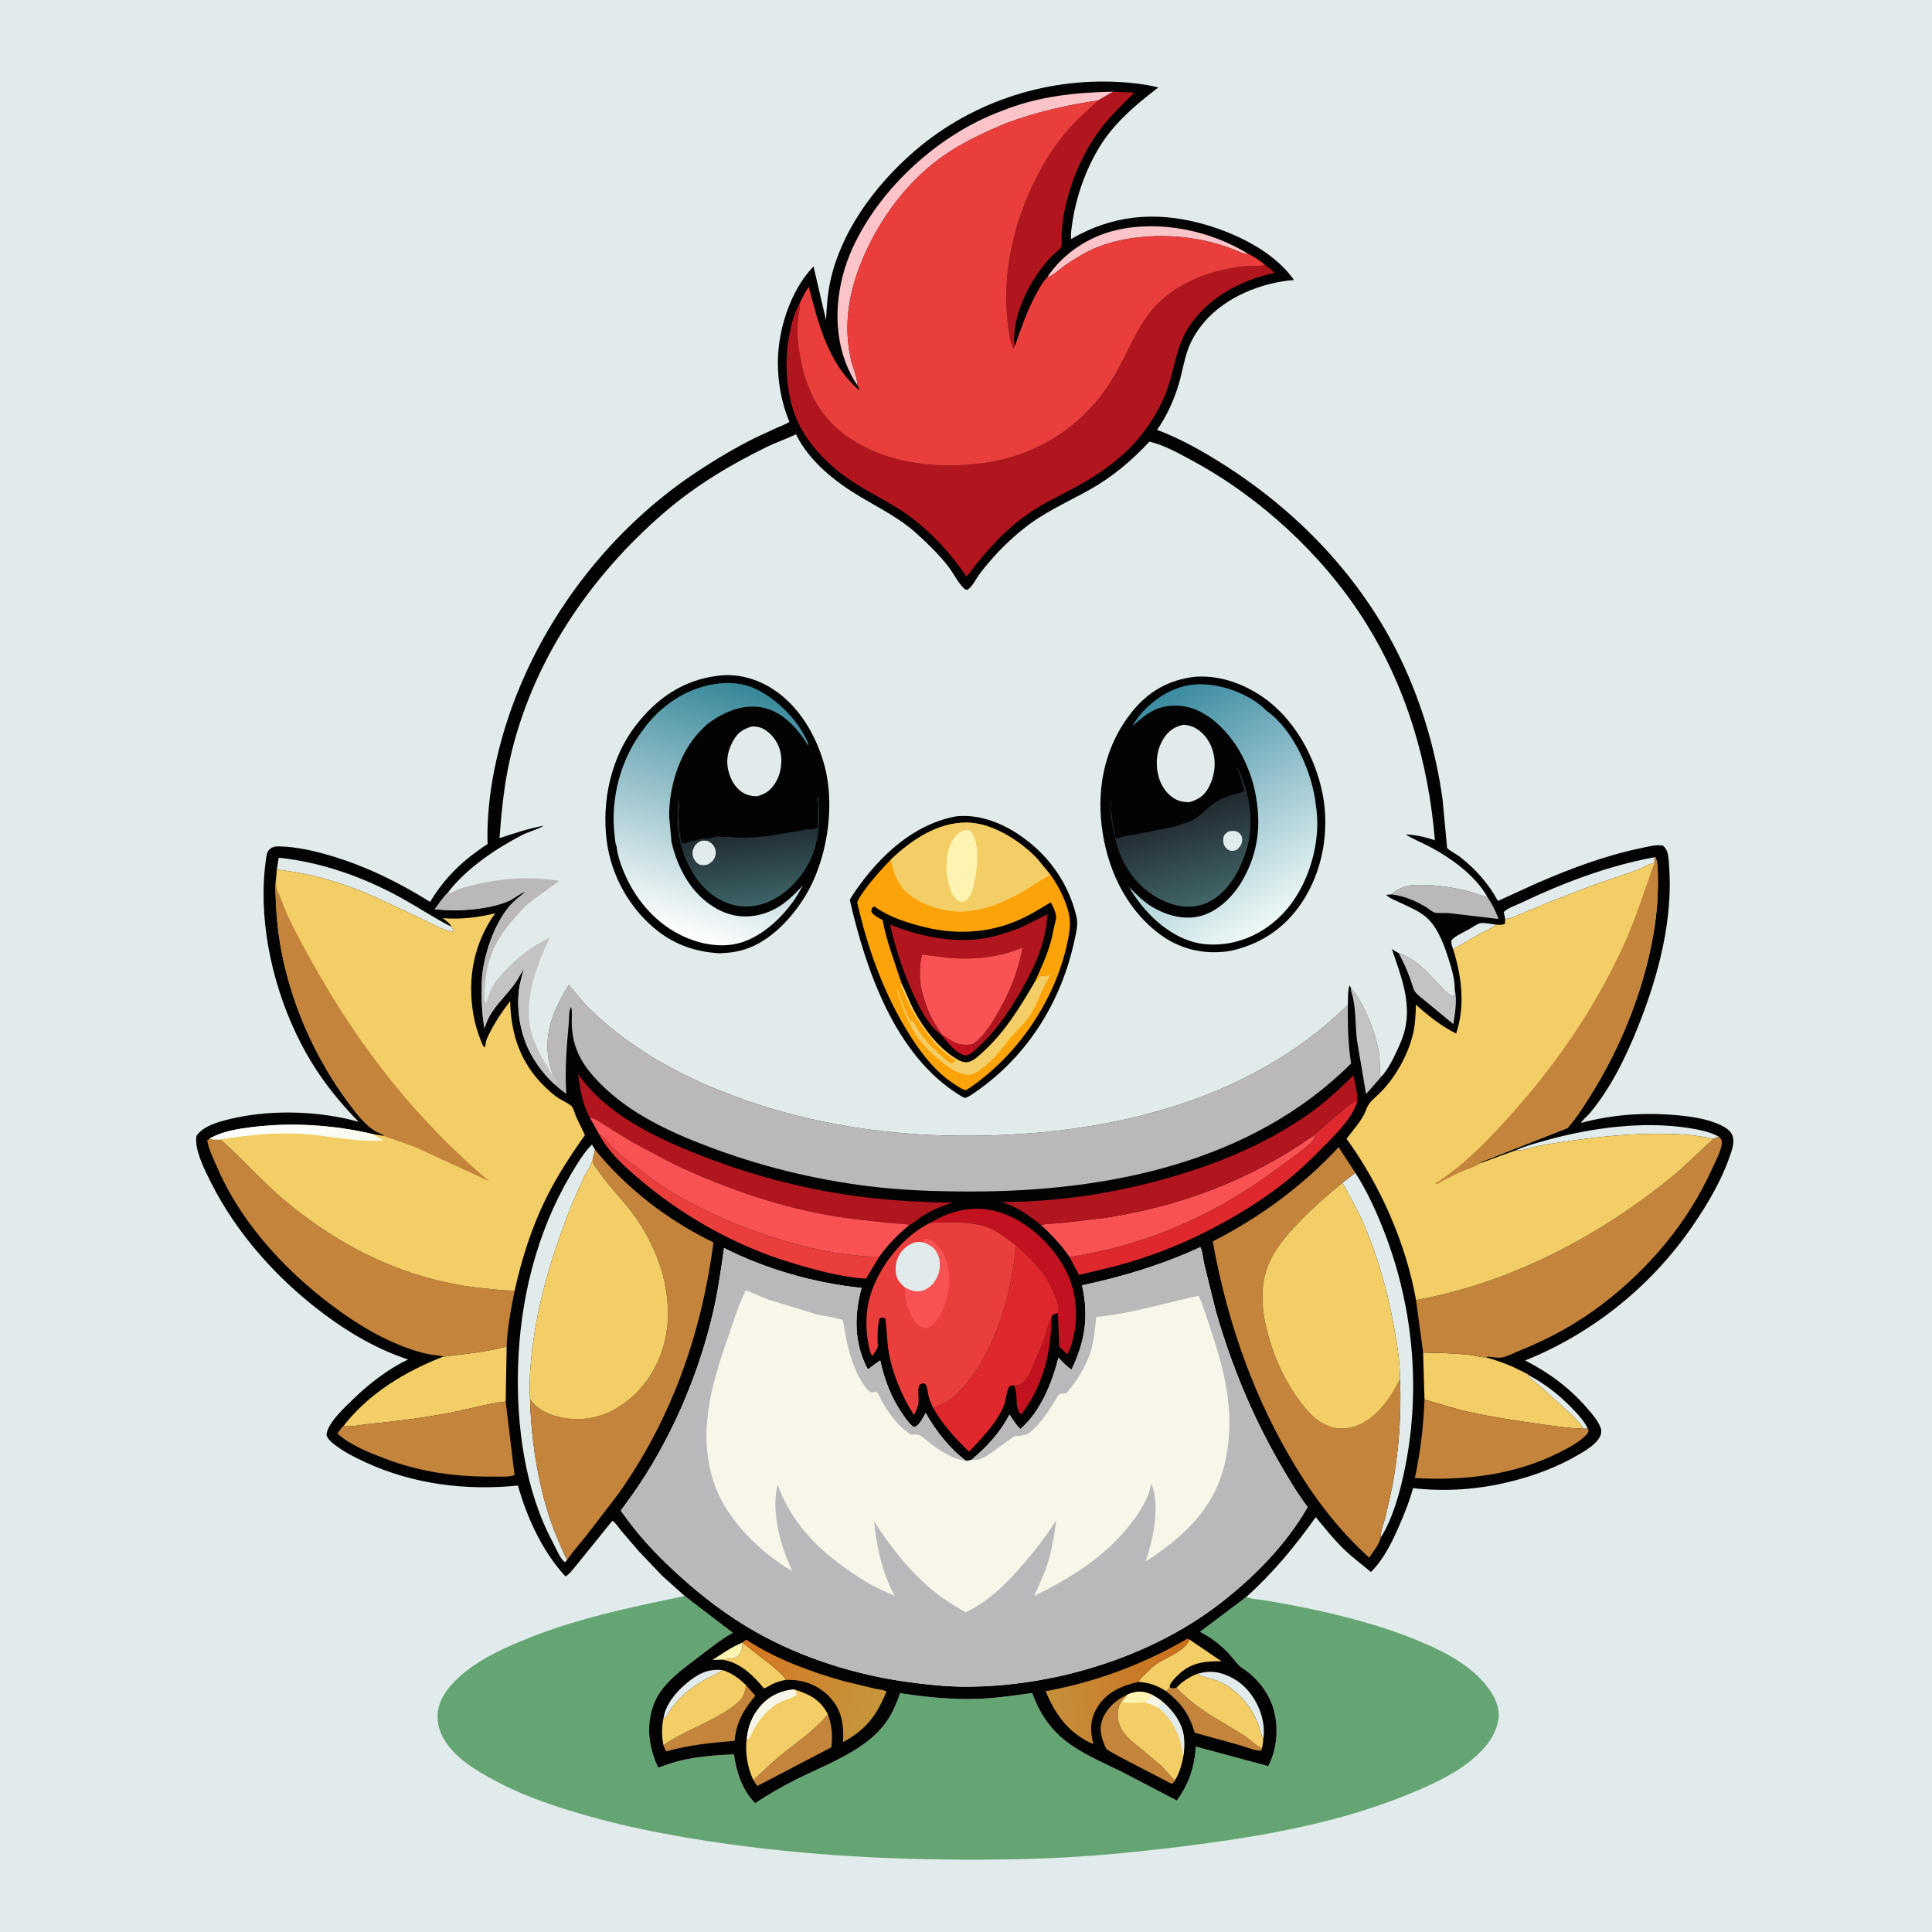 <svg version="1.1" xmlns="http://www.w3.org/2000/svg" style="display: block;" viewBox="0 0 2048 2048" width="1024" height="1024">
<defs>
	<linearGradient id="Gradient1" gradientUnits="userSpaceOnUse" x1="782.469" y1="1760.75" x2="924.594" y2="1822.14">
		<stop class="stop0" offset="0" stop-opacity="1" stop-color="rgb(213,118,33)"/>
		<stop class="stop1" offset="1" stop-opacity="1" stop-color="rgb(198,149,59)"/>
	</linearGradient>
	<linearGradient id="Gradient2" gradientUnits="userSpaceOnUse" x1="1261.2" y1="1785.83" x2="1112.01" y2="1803.54">
		<stop class="stop0" offset="0" stop-opacity="1" stop-color="rgb(203,111,28)"/>
		<stop class="stop1" offset="1" stop-opacity="1" stop-color="rgb(198,142,58)"/>
	</linearGradient>
	<linearGradient id="Gradient3" gradientUnits="userSpaceOnUse" x1="315.538" y1="1217.84" x2="311.926" y2="1190.03">
		<stop class="stop0" offset="0" stop-opacity="1" stop-color="rgb(248,252,235)"/>
		<stop class="stop1" offset="1" stop-opacity="1" stop-color="rgb(253,253,255)"/>
	</linearGradient>
	<linearGradient id="Gradient4" gradientUnits="userSpaceOnUse" x1="1249.74" y1="860.508" x2="1280.22" y2="954.69">
		<stop class="stop0" offset="0" stop-opacity="1" stop-color="rgb(33,41,48)"/>
		<stop class="stop1" offset="1" stop-opacity="1" stop-color="rgb(65,101,103)"/>
	</linearGradient>
	<linearGradient id="Gradient5" gradientUnits="userSpaceOnUse" x1="1214.73" y1="746.835" x2="1351.5" y2="977.435">
		<stop class="stop0" offset="0" stop-opacity="1" stop-color="rgb(58,138,161)"/>
		<stop class="stop1" offset="1" stop-opacity="1" stop-color="rgb(238,248,247)"/>
	</linearGradient>
	<linearGradient id="Gradient6" gradientUnits="userSpaceOnUse" x1="793.291" y1="881.928" x2="803.847" y2="957.462">
		<stop class="stop0" offset="0" stop-opacity="1" stop-color="rgb(32,44,50)"/>
		<stop class="stop1" offset="1" stop-opacity="1" stop-color="rgb(61,99,102)"/>
	</linearGradient>
	<linearGradient id="Gradient7" gradientUnits="userSpaceOnUse" x1="799.884" y1="729.072" x2="718.394" y2="991.216">
		<stop class="stop0" offset="0" stop-opacity="1" stop-color="rgb(54,135,153)"/>
		<stop class="stop1" offset="1" stop-opacity="1" stop-color="rgb(255,255,255)"/>
	</linearGradient>
</defs>
<path transform="translate(0,0)" fill="rgb(226,235,235)" d="M -0 -0 L 2048 0 L 2048 2048 L -0 2048 L -0 -0 z"/>
<path transform="translate(0,0)" fill="rgb(101,165,115)" d="M 725.863 1691.85 L 776.886 1730.84 C 764.162 1737.94 752.896 1747.01 741.353 1755.84 C 727.514 1766.42 712.717 1776.78 701.96 1790.67 C 696.767 1797.38 693.001 1805.42 690.766 1813.59 C 685.196 1833.96 688.802 1855.01 697.773 1873.75 C 705.903 1870.98 713.805 1868 722.2 1866.07 C 740.461 1861.88 759.344 1860.62 778.01 1859.59 C 780.371 1877.7 786.97 1898.45 800.574 1911.37 C 814.829 1901.95 829.195 1893.6 844.5 1886 C 870.571 1873.05 901.296 1861.4 923.552 1842.52 C 932.97 1834.53 940.755 1825.11 946.247 1814.01 C 948.554 1809.35 950.614 1804.55 952.423 1799.68 C 952.657 1799.05 953.869 1795.07 954.162 1794.82 C 954.447 1794.59 954.895 1794.93 955.262 1794.99 C 981.77 1798.98 1008.3 1801.71 1035.15 1800.87 C 1054.85 1800.25 1074.68 1797.41 1094.17 1794.63 C 1101.5 1814.78 1112.1 1831.51 1129.05 1845.04 C 1146.62 1859.07 1169.75 1868.51 1189.86 1878.51 L 1247.43 1908.6 C 1259.89 1891.87 1266.72 1872.33 1267.44 1851.4 L 1344.36 1872.13 C 1353.89 1854.21 1355.69 1830.01 1349.7 1810.65 C 1344.53 1793.96 1332.09 1777.92 1317.38 1768.61 C 1311.82 1765.09 1308.22 1758.99 1303.81 1754.17 C 1294.35 1743.84 1284.37 1736.21 1272.02 1729.76 L 1321.13 1692.83 C 1326.66 1695.27 1333.65 1695.31 1339.61 1696.25 L 1373.14 1702.22 C 1417.85 1711.13 1462.73 1722.2 1504.9 1739.83 C 1531.78 1751.06 1559.41 1765.31 1577.42 1789.02 C 1584.44 1798.26 1590.26 1810.66 1588.41 1822.46 L 1588.15 1824 C 1586.17 1836.06 1578.86 1847.12 1570.51 1855.87 C 1551.41 1875.9 1525.12 1888.47 1499.96 1899.14 C 1421.17 1932.58 1336.03 1947 1251.58 1957.54 C 1193.98 1964.72 1136.06 1969.81 1078 1970.88 C 975.939 1972.76 874.889 1969.03 773.719 1955.02 C 710.924 1946.33 650.123 1934.68 589.789 1914.79 C 564.791 1906.55 541.042 1896.93 518.083 1883.98 C 505.955 1877.15 493.594 1869.63 483.582 1859.85 C 472.379 1848.9 463.847 1835.69 463.833 1819.52 C 463.82 1804.66 472.339 1791.95 482.478 1781.8 C 501.667 1762.58 526.439 1750.53 551.176 1740.12 C 607.559 1716.39 666.288 1704.18 725.863 1691.85 z"/>
<path transform="translate(0,0)" fill="rgb(3,3,3)" d="M 725.863 1691.85 L 702.041 1670.5 L 677.187 1644.37 L 658.591 1622.76 C 655.964 1619.58 652.563 1614.14 649.126 1612.05 L 611.709 1658.33 C 608.362 1662.24 603.919 1668.63 599.447 1671.09 C 575.087 1644.86 558.643 1608.9 549.04 1574.73 C 494.245 1580.34 438.171 1573.44 387.824 1550.27 C 375.548 1544.62 362.839 1538.28 352.409 1529.56 C 349.454 1527.09 347.603 1525.07 346.117 1521.5 C 346.266 1509.05 366.391 1490.97 375.36 1482.24 C 391.481 1466.54 412.121 1450.84 432.51 1441.08 C 399.819 1430.32 370.084 1412.93 342.661 1392.35 C 293.915 1355.77 250.932 1307.91 223.473 1253.19 C 217.309 1240.9 205.556 1217.97 208.295 1204.08 C 215.824 1192.34 237.269 1187.55 250.15 1184.8 C 290.95 1176.08 340.084 1177.91 380.155 1189.16 C 361.355 1169.96 344.19 1148.96 330.18 1125.99 C 298.32 1073.75 278.744 1006.61 279.413 945.342 C 279.532 934.385 280.198 923.351 281.716 912.5 C 282.274 908.507 282.472 903.581 285.5 900.609 C 288.168 897.991 291.336 897.146 295 897.194 C 314.583 897.455 334.998 902.3 353.628 908.04 C 390.592 919.429 423.176 935.679 455.912 956.013 C 467.616 936.809 481.186 921.329 498.989 907.443 L 511.951 897.908 C 513.074 897.114 516.045 895.503 516.809 894.498 C 517.234 893.938 516.776 893.092 516.762 892.389 C 516.286 867.34 518.879 842.066 523.714 817.511 C 548.969 689.234 631.412 570.334 740.72 498.821 C 760.223 486.061 780.117 474.182 801.026 463.867 L 823.608 453.401 C 827.895 451.514 832.971 449.84 836.802 447.207 C 826.436 422.203 822.388 392.922 825.72 366 C 829.344 336.729 841.625 303.901 862.377 282.413 L 875.611 339.338 C 876.368 324.97 877.243 310.88 880.433 296.794 C 892.087 245.346 926.036 199.013 964.77 164.246 C 1025.44 109.789 1105.7 82.285 1186.93 86.949 C 1200.66 87.737 1214.53 89.334 1227.86 92.727 C 1209.46 106.794 1191.54 121.499 1176.9 139.617 C 1155.36 166.263 1140.76 204.88 1136.34 238.823 C 1135.77 243.167 1134.67 249.109 1135.56 253.34 C 1178.43 228.219 1223.86 223.854 1271.71 236.458 C 1307.47 245.876 1349.97 265.728 1371.66 296.814 C 1337.42 299.523 1299.47 314.642 1276.72 341.213 C 1269.47 349.677 1263.42 359.217 1259.53 369.688 C 1255.15 381.491 1253.25 394.644 1249.64 406.79 C 1244.62 423.659 1236.75 441.305 1226.53 455.668 C 1252.46 465.406 1277.26 479.607 1300.49 494.579 C 1381.43 546.736 1449.33 619.761 1489.16 708 C 1509.27 752.556 1522.25 798.368 1529.11 846.781 L 1533.9 897.768 C 1533.93 898.134 1533.74 898.582 1533.97 898.865 C 1536.46 901.905 1544.09 905.505 1547.54 908.22 C 1564.52 921.592 1577.42 936.08 1587.86 955.034 L 1629.72 935.949 C 1664.54 920.838 1701.59 906.907 1738.79 899.202 C 1746.19 897.669 1755.21 895.085 1762.76 896.322 C 1768.46 901.109 1768.56 908.085 1769.14 915.061 C 1774.04 973.77 1758.17 1033.77 1736.61 1087.82 C 1723.73 1120.1 1707.34 1153.86 1684.74 1180.64 C 1682.74 1183.01 1676.95 1187.74 1676.04 1190.33 C 1711.1 1180.88 1746.94 1178.83 1783 1182.71 C 1797.56 1184.27 1814.64 1187.2 1827.55 1194.5 C 1831.84 1196.93 1835.9 1200.51 1837.02 1205.5 C 1838.62 1212.66 1835.43 1220.7 1833.05 1227.41 C 1823.99 1253.03 1809.66 1276.96 1794.37 1299.31 C 1750.74 1363.12 1688.4 1413.31 1616.73 1442.17 C 1642.3 1455.26 1664 1471.33 1682.8 1493.15 C 1687.82 1498.99 1693.99 1506.06 1696.67 1513.38 C 1697.9 1516.74 1697.44 1520.45 1695.71 1523.54 C 1691.47 1531.07 1681.58 1537.18 1674.28 1541.47 C 1650.88 1555.22 1626.35 1564.36 1600.04 1570.81 C 1566.56 1579.02 1532.11 1581.41 1497.84 1577.51 C 1493.99 1591.71 1488.49 1605.41 1482.55 1618.85 C 1475.18 1635.54 1466.38 1653.44 1453.25 1666.38 C 1443.49 1658.2 1433.33 1650.72 1424.17 1641.82 C 1413.58 1631.51 1404.17 1619.6 1394.74 1608.23 C 1372.68 1639.35 1349.58 1667.23 1321.13 1692.83 L 1272.02 1729.76 C 1284.37 1736.21 1294.35 1743.84 1303.81 1754.17 C 1308.22 1758.99 1311.82 1765.09 1317.38 1768.61 C 1332.09 1777.92 1344.53 1793.96 1349.7 1810.65 C 1355.69 1830.01 1353.89 1854.21 1344.36 1872.13 L 1267.44 1851.4 C 1266.72 1872.33 1259.89 1891.87 1247.43 1908.6 L 1189.86 1878.51 C 1169.75 1868.51 1146.62 1859.07 1129.05 1845.04 C 1112.1 1831.51 1101.5 1814.78 1094.17 1794.63 C 1074.68 1797.41 1054.85 1800.25 1035.15 1800.87 C 1008.3 1801.71 981.77 1798.98 955.262 1794.99 C 954.895 1794.93 954.447 1794.59 954.162 1794.82 C 953.869 1795.07 952.657 1799.05 952.423 1799.68 C 950.614 1804.55 948.554 1809.35 946.247 1814.01 C 940.755 1825.11 932.97 1834.53 923.552 1842.52 C 901.296 1861.4 870.571 1873.05 844.5 1886 C 829.195 1893.6 814.829 1901.95 800.574 1911.37 C 786.97 1898.45 780.371 1877.7 778.01 1859.59 C 759.344 1860.62 740.461 1861.88 722.2 1866.07 C 713.805 1868 705.903 1870.98 697.773 1873.75 C 688.802 1855.01 685.196 1833.96 690.766 1813.59 C 693.001 1805.42 696.767 1797.38 701.96 1790.67 C 712.717 1776.78 727.514 1766.42 741.353 1755.84 C 752.896 1747.01 764.162 1737.94 776.886 1730.84 L 725.863 1691.85 z"/>
<path transform="translate(0,0)" fill="rgb(254,244,178)" d="M 765.025 1759.28 L 755.327 1759.6 C 765.031 1753.23 775.548 1745.9 786.301 1741.5 C 787.444 1745.47 786.851 1748.77 784.831 1752.41 C 783.474 1754.86 781.231 1756.91 778.491 1757.67 L 765.025 1759.28 z"/>
<path transform="translate(0,0)" fill="rgb(226,235,235)" d="M 1621.32 1458.23 C 1638.57 1467.49 1653.08 1478.99 1666.67 1492.99 C 1672.68 1499.18 1679.2 1506.22 1683 1514.05 C 1681.64 1514.6 1680.38 1514.47 1678.93 1514.51 C 1671.45 1503.91 1661.5 1495.68 1652 1487 C 1641.79 1477.68 1631.86 1468.5 1620.91 1460.04 L 1621.32 1458.23 z"/>
<path transform="translate(0,0)" fill="rgb(226,235,235)" d="M 1540.36 1006.2 C 1539.25 1002.99 1538.26 1000.42 1538.5 996.998 C 1539.43 995.844 1540.28 994.792 1541.5 993.916 C 1546.39 990.396 1552.53 987.663 1557.81 984.666 C 1560.92 982.9 1565.17 979.794 1568.52 978.796 C 1572.42 977.633 1581.92 979.754 1586.18 980.225 C 1580.7 984.183 1574.35 986.763 1568.43 989.991 L 1540.36 1006.2 z"/>
<path transform="translate(0,0)" fill="rgb(226,235,235)" d="M 703.457 1820.82 C 705.637 1806.4 717.285 1792.89 728.222 1783.92 C 739.932 1774.32 750.56 1768.72 765.97 1770.35 L 764.517 1771.4 C 759.94 1774.64 754.309 1776.73 749.371 1779.4 C 738.996 1785.02 729.473 1791.59 721.155 1799.99 C 717.27 1803.92 713.731 1807.96 710.621 1812.53 C 709.652 1813.95 706.209 1820.51 705.125 1821.13 C 704.759 1821.33 704.293 1821 703.88 1820.92 L 703.457 1820.82 z"/>
<path transform="translate(0,0)" fill="rgb(226,235,235)" d="M 1269.11 1774.3 C 1283.39 1770.32 1294.74 1772.19 1307.56 1779.36 C 1322.6 1787.79 1333.36 1803.7 1337.69 1820.26 C 1339.6 1827.55 1340.4 1835.61 1339.16 1843.07 C 1336.87 1839.73 1336.34 1835.8 1335.15 1832 C 1328.65 1811.28 1312.14 1790.9 1291.84 1782.31 C 1284.71 1779.29 1276.71 1778.53 1269.95 1774.78 L 1269.11 1774.3 z"/>
<path transform="translate(0,0)" fill="rgb(243,205,102)" d="M 787.083 1740.96 C 796.568 1749.8 829.61 1772.23 832.988 1780.71 C 828.162 1781.65 823.479 1783.05 819 1785.09 C 817.021 1785.99 811.747 1789.55 809.951 1789.69 C 809.478 1789.73 806.383 1785.62 805.217 1784.33 C 794.278 1772.18 781.68 1761.52 765.025 1759.28 L 778.491 1757.67 C 781.231 1756.91 783.474 1754.86 784.831 1752.41 C 786.851 1748.77 787.444 1745.47 786.301 1741.5 L 787.083 1740.96 z"/>
<path transform="translate(0,0)" fill="rgb(195,18,31)" d="M 1074.6 1468.32 C 1076.28 1468.79 1078.31 1468.57 1080 1468.07 C 1082.96 1467.19 1085.2 1464.74 1087.16 1462.46 C 1091.35 1457.57 1093.76 1450.78 1096.32 1444.9 C 1100.69 1434.87 1105.16 1424.7 1108.61 1414.3 C 1110.59 1408.34 1111.41 1402.46 1114.22 1396.75 L 1114.73 1395.73 C 1114.06 1434.05 1106.27 1467.04 1083.39 1498.5 L 1081.5 1498.81 C 1074.66 1489.6 1080.16 1477.75 1074.6 1468.32 z"/>
<path transform="translate(0,0)" fill="rgb(226,235,235)" d="M 1606.92 1219.26 C 1617.37 1214.61 1629.05 1211.5 1640.06 1208.47 C 1686.91 1195.53 1741.31 1188.22 1789.59 1195.68 C 1800.05 1197.29 1812.81 1199.71 1822.09 1204.96 L 1816.07 1207.28 C 1797.71 1202.7 1777.01 1201.91 1758.15 1201.86 C 1718.65 1201.75 1680.43 1206.58 1641.51 1212.76 C 1634.54 1213.87 1627.81 1215.38 1620.96 1217.12 C 1616.38 1218.28 1611.66 1220.15 1606.92 1219.26 z"/>
<path transform="translate(0,0)" fill="rgb(195,195,196)" d="M 1482.58 1010.23 C 1500.56 1016.52 1511.79 1029.15 1524.52 1042.71 C 1529.27 1047.78 1533.19 1052.84 1539.5 1055.76 L 1541 1056.73 C 1541.91 1054.1 1541.91 1051.54 1542.1 1048.78 C 1544.79 1059.72 1542.41 1074.59 1540.57 1085.6 L 1509.74 1060.16 C 1505.66 1056.67 1499.93 1053.13 1498.26 1047.79 C 1493.9 1033.87 1489.44 1023.06 1482.58 1010.23 z"/>
<path transform="translate(0,0)" fill="rgb(196,132,60)" d="M 1240.07 1788.88 C 1243.37 1789.96 1243.71 1789.95 1247.05 1789.03 C 1250.45 1793.2 1254.55 1796.27 1258.53 1799.83 C 1277.62 1816.94 1299.07 1826.88 1320.27 1840.69 C 1324.42 1843.4 1333.69 1852.29 1337.84 1852.97 L 1336.95 1855.8 C 1330.43 1856.06 1321.02 1851.9 1314.55 1850.08 L 1266.46 1836.74 C 1260.62 1816.93 1252.23 1805.46 1236.04 1792.68 C 1237.53 1791.5 1238.75 1790.25 1240.07 1788.88 z"/>
<path transform="translate(0,0)" fill="rgb(195,195,196)" d="M 1431.92 1046.93 C 1446.43 1064.57 1458.45 1094.43 1461.81 1117.07 C 1463.05 1125.46 1462.46 1133.94 1463.43 1142.28 L 1448.09 1159.77 L 1438.48 1103.02 C 1436.53 1087.12 1437.63 1068.15 1432.96 1052.95 C 1432.29 1050.78 1431.98 1049.2 1431.92 1046.93 z"/>
<path transform="translate(0,0)" fill="rgb(243,205,102)" d="M 1207.07 1782.88 C 1207.65 1780.05 1210.68 1777.87 1212.66 1775.9 C 1216.93 1771.68 1221.32 1766.9 1226.34 1763.57 C 1237.23 1756.35 1255.42 1750.63 1261.07 1738.08 L 1294.78 1761 C 1276.97 1760.83 1262.39 1762.36 1248.86 1775.5 C 1245.48 1778.78 1241.93 1782.22 1239.99 1786.56 L 1240.07 1788.88 C 1238.75 1790.25 1237.53 1791.5 1236.04 1792.68 C 1226.45 1786.52 1218.45 1783.76 1207.07 1782.88 z"/>
<path transform="translate(0,0)" fill="rgb(226,235,235)" d="M 1753.02 908.846 C 1753.8 911.05 1753.83 912.436 1753.62 914.756 C 1747.1 915.792 1741.51 920.072 1735.25 922.26 L 1686.53 939.131 L 1642.57 956.155 L 1613.33 968.283 C 1608.12 970.461 1602.17 973.856 1596.52 974.011 L 1595.61 974.129 L 1594.04 967 C 1597.05 962.917 1606.87 959.721 1611.8 957.366 C 1656.51 935.99 1704.17 917.947 1753.02 908.846 z"/>
<path transform="translate(0,0)" fill="rgb(196,132,60)" d="M 877.647 1817.34 C 882.115 1829.42 882.571 1839.48 881.374 1852.2 L 802.69 1893.26 L 798.605 1886.96 C 808.19 1878.11 817.27 1869.14 827.436 1860.89 C 844.701 1846.87 863.18 1834.43 877.647 1817.34 z"/>
<path transform="translate(0,0)" fill="rgb(251,196,201)" d="M 1110.27 293.66 C 1126.69 268.882 1153.73 250.97 1182.46 244.125 C 1229.22 232.983 1283.13 244.294 1323.6 269.345 L 1322.4 269.344 C 1317.07 268.946 1311.24 265.778 1306.24 263.882 C 1299.18 261.212 1291.94 258.893 1284.64 256.985 C 1242.34 245.92 1186.33 247.51 1147.79 269.5 C 1141.27 273.22 1134.73 277.266 1128.59 281.586 C 1124.12 284.728 1115.24 293.259 1110.27 293.66 z"/>
<path transform="translate(0,0)" fill="rgb(196,132,60)" d="M 1245.51 1887.23 C 1244.55 1889.04 1243.67 1889.77 1242 1890.93 L 1199.04 1868.62 C 1190.15 1863.89 1181.05 1859.57 1172.67 1853.94 C 1168.03 1843.99 1164.46 1833.29 1168.64 1822.46 C 1173.26 1810.48 1183.67 1801.47 1195.13 1796.31 C 1193.37 1799.25 1191.41 1801.34 1188.96 1803.72 C 1184.8 1808.49 1184.67 1815.94 1185.12 1821.96 C 1185.29 1824.25 1185.84 1826.07 1186.7 1828.17 L 1187.23 1829.52 C 1191.7 1840.27 1201.69 1847.49 1210.51 1854.48 L 1231.03 1871.84 C 1236.16 1876.62 1240.21 1882.77 1245.51 1887.23 z"/>
<path transform="translate(0,0)" fill="rgb(196,132,60)" d="M 790.918 1786.43 L 800.712 1797.5 C 788.56 1812.18 780.293 1825.72 778.742 1845.35 C 754.13 1847.38 730.372 1849.73 706.5 1856.48 C 704.798 1854.31 704.14 1852.53 703.254 1849.96 C 726.558 1833.78 754.93 1825.43 777.5 1808.54 C 786.389 1801.88 789.365 1797.28 790.918 1786.43 z"/>
<path transform="translate(0,0)" fill="rgb(226,235,235)" d="M 293.437 921.797 L 295.437 909.227 C 341.855 914.029 387.04 930.355 427.648 953.129 C 444.779 962.736 460.95 973.507 478.504 982.418 C 478.503 983.201 480.581 985.71 481.118 986.5 L 480 987.56 C 469.74 986.396 458.733 979.483 449.445 975.097 L 400.382 952.078 C 365.975 936.506 331.029 925.892 293.437 921.797 z"/>
<path transform="translate(0,0)" fill="rgb(187,184,187)" d="M 1475.09 948.108 C 1485.8 937.995 1497.23 937.644 1511.47 938.111 C 1526.9 938.617 1543.5 941.26 1558.41 945.212 C 1564.49 946.821 1570.6 950.09 1576.73 950.903 C 1581.53 957.921 1585.74 966.061 1588.41 974.148 L 1535.83 967.964 C 1531.49 967.525 1524.62 968.416 1520.68 967.351 C 1518.41 966.738 1514.2 963.135 1512.01 961.809 C 1500.31 954.734 1488.69 949.791 1475.09 948.108 z"/>
<path transform="translate(0,0)" fill="rgb(243,205,102)" d="M 1247.05 1789.03 C 1253.01 1782.56 1261 1777.52 1269.11 1774.3 L 1269.95 1774.78 C 1276.71 1778.53 1284.71 1779.29 1291.84 1782.31 C 1312.14 1790.9 1328.65 1811.28 1335.15 1832 C 1336.34 1835.8 1336.87 1839.73 1339.16 1843.07 C 1338.83 1846.39 1338.61 1849.72 1337.84 1852.97 C 1333.69 1852.29 1324.42 1843.4 1320.27 1840.69 C 1299.07 1826.88 1277.62 1816.94 1258.53 1799.83 C 1254.55 1796.27 1250.45 1793.2 1247.05 1789.03 z"/>
<path transform="translate(0,0)" fill="rgb(243,205,102)" d="M 765.97 1770.35 C 776.419 1773.9 783.043 1778.81 790.918 1786.43 C 789.365 1797.28 786.389 1801.88 777.5 1808.54 C 754.93 1825.43 726.558 1833.78 703.254 1849.96 C 701.316 1840.58 701.226 1830.15 703.457 1820.82 L 703.88 1820.92 C 704.293 1821 704.759 1821.33 705.125 1821.13 C 706.209 1820.51 709.652 1813.95 710.621 1812.53 C 713.731 1807.96 717.27 1803.92 721.155 1799.99 C 729.473 1791.59 738.996 1785.02 749.371 1779.4 C 754.309 1776.73 759.94 1774.64 764.517 1771.4 L 765.97 1770.35 z"/>
<path transform="translate(0,0)" fill="url(#Gradient1)" d="M 787.083 1740.96 L 791 1738.07 L 792.55 1739.08 C 822.982 1758.77 859.781 1772.4 894.559 1782.1 L 927.386 1790.05 C 930.238 1790.66 938.009 1791.49 939.671 1793.18 C 929.564 1818.22 917.849 1833.75 893.709 1846.67 C 894.499 1828.45 892.792 1813.52 879.851 1799.34 C 869.203 1787.68 854.061 1781.19 838.337 1780.79 L 832.988 1780.71 C 829.61 1772.23 796.568 1749.8 787.083 1740.96 z"/>
<path transform="translate(0,0)" fill="url(#Gradient2)" d="M 1207.07 1782.88 C 1189.78 1786.59 1173.32 1793.54 1163.57 1809.24 C 1155.36 1822.45 1155.35 1834.21 1158.96 1848.84 C 1133.23 1837.76 1118.62 1817.8 1108.43 1792.7 C 1160.89 1783.31 1212.54 1763.98 1258.5 1737.17 L 1261.07 1738.08 C 1255.42 1750.63 1237.23 1756.35 1226.34 1763.57 C 1221.32 1766.9 1216.93 1771.68 1212.66 1775.9 C 1210.68 1777.87 1207.65 1780.05 1207.07 1782.88 z"/>
<path transform="translate(0,0)" fill="rgb(243,205,102)" d="M 1195.13 1796.31 C 1204.44 1792.48 1211.12 1792.16 1220.44 1796.13 L 1221.35 1796.56 C 1224.79 1798.59 1228.23 1800.53 1231.36 1803.02 C 1243.33 1812.99 1253.76 1826.57 1255.09 1842.64 C 1255.56 1848.43 1255.35 1854.03 1254.73 1859.8 C 1253.19 1869.37 1250.53 1878.84 1245.51 1887.23 C 1240.21 1882.77 1236.16 1876.62 1231.03 1871.84 L 1210.51 1854.48 C 1201.69 1847.49 1191.7 1840.27 1187.23 1829.52 L 1186.7 1828.17 C 1185.84 1826.07 1185.29 1824.25 1185.12 1821.96 C 1184.67 1815.94 1184.8 1808.49 1188.96 1803.72 C 1191.41 1801.34 1193.37 1799.25 1195.13 1796.31 z"/>
<path transform="translate(0,0)" fill="rgb(248,245,233)" d="M 1221.35 1796.56 C 1224.79 1798.59 1228.23 1800.53 1231.36 1803.02 L 1228.22 1810.79 C 1223.6 1808.09 1219.65 1806.45 1214.54 1804.99 C 1216.57 1801.94 1218.93 1799.3 1221.35 1796.56 z"/>
<path transform="translate(0,0)" fill="rgb(254,244,178)" d="M 1195.13 1796.31 C 1204.44 1792.48 1211.12 1792.16 1220.44 1796.13 L 1221.35 1796.56 C 1218.93 1799.3 1216.57 1801.94 1214.54 1804.99 C 1207.15 1804.1 1194.88 1806.92 1188.96 1803.72 C 1191.41 1801.34 1193.37 1799.25 1195.13 1796.31 z"/>
<path transform="translate(0,0)" fill="rgb(226,235,235)" d="M 1231.36 1803.02 C 1243.33 1812.99 1253.76 1826.57 1255.09 1842.64 C 1255.56 1848.43 1255.35 1854.03 1254.73 1859.8 L 1253.65 1859.51 L 1253.32 1856.69 C 1251.02 1839.16 1242.31 1821.67 1228.22 1810.79 L 1231.36 1803.02 z"/>
<path transform="translate(0,0)" fill="rgb(195,18,31)" d="M 985.926 1296.26 C 1006.81 1283.77 1030.8 1277.6 1054.8 1283.7 C 1085.11 1291.41 1111.61 1315.23 1127.17 1341.72 C 1141.02 1365.3 1144 1394.73 1137.02 1421.12 C 1135.69 1426.16 1133.7 1431.09 1131.34 1435.74 L 1122.81 1427.32 L 1121.45 1391.9 L 1121.9 1391.47 L 1122.17 1387 C 1121.89 1381.81 1119.57 1376.26 1117.68 1371.47 C 1109.25 1350.12 1093.9 1335.17 1077.14 1320.18 C 1064.03 1310.69 1053.08 1301.02 1036.39 1298.03 L 1034.5 1297.71 C 1018.33 1294.84 1002.24 1295.54 985.926 1296.26 z"/>
<path transform="translate(0,0)" fill="rgb(243,205,102)" d="M 841.926 1790.82 C 858.246 1796.11 869.492 1801.5 877.647 1817.34 C 863.18 1834.43 844.701 1846.87 827.436 1860.89 C 817.27 1869.14 808.19 1878.11 798.605 1886.96 C 792.483 1874.59 789.512 1856.86 791.569 1843.24 C 792.832 1830.56 797.083 1819.3 805.296 1809.43 C 814.673 1798.16 827.432 1792.03 841.926 1790.82 z"/>
<path transform="translate(0,0)" fill="rgb(248,245,233)" d="M 791.569 1843.24 C 792.832 1830.56 797.083 1819.3 805.296 1809.43 C 814.673 1798.16 827.432 1792.03 841.926 1790.82 L 844.755 1796 C 842.162 1799.73 831.004 1802.17 826.272 1804.77 C 812.878 1812.11 804.544 1823.19 797.451 1836.44 C 796.178 1838.82 794.96 1842.62 792.487 1843.57 L 791.569 1843.24 z"/>
<path transform="translate(0,0)" fill="rgb(234,62,60)" d="M 635.317 1202.8 C 640.712 1204.63 641.37 1207.76 644.952 1211.55 C 650.799 1217.73 657.057 1224.57 664.038 1229.45 C 679.117 1240 692.926 1251.97 708.735 1261.66 C 748.312 1285.9 790.725 1303.55 835.233 1316.37 C 866.658 1325.42 899.33 1332.01 932.127 1332.09 L 917.929 1355.4 C 891.488 1353.91 862.285 1345.68 837 1337.98 C 777.566 1319.88 720.998 1287.46 674.071 1246.85 C 659.299 1234.07 644.604 1220.24 635.317 1202.8 z"/>
<path transform="translate(0,0)" fill="rgb(226,235,235)" d="M 1436.73 1243.26 C 1449.84 1263.63 1460.31 1287.1 1468.85 1309.71 C 1499.14 1389.91 1506.32 1478.52 1488.04 1562.39 C 1483.25 1584.36 1475.8 1610.86 1463.63 1629.91 C 1462.71 1624.34 1467.11 1614.27 1468.56 1608.57 L 1475.4 1578.15 C 1482.71 1539.71 1485.65 1501.23 1484.11 1462.14 C 1484.08 1443.41 1480.94 1424.65 1477.61 1406.27 C 1470.65 1367.77 1460.08 1330.02 1444.17 1294.17 C 1438.03 1280.34 1430.27 1267.09 1423.13 1253.76 L 1436.73 1243.26 z"/>
<path transform="translate(0,0)" fill="rgb(251,196,201)" d="M 1061.34 117.788 C 1099.99 102.159 1138.95 98.023 1180.15 97.158 L 1164.18 106.468 C 1130.95 111.406 1098.17 118.823 1066.63 130.531 C 1044.86 139.778 1023.77 149.352 1003.99 162.5 C 962.929 189.803 931.285 232.787 912.917 278.156 C 899.301 311.791 893.794 346.958 902.423 382.673 C 904.159 389.861 909.261 400.886 908.558 408.005 C 903.559 400.647 899.603 392.738 896.451 384.433 C 881.699 345.564 886.808 300.075 903.814 262.825 C 933.038 198.811 995.693 142.108 1061.34 117.788 z"/>
<path transform="translate(0,0)" fill="rgb(222,40,45)" d="M 1391.86 1204.15 C 1392.21 1203.01 1430.29 1170.79 1433.94 1168.49 C 1436.22 1167.06 1436.09 1167.26 1438.74 1167.88 C 1433.16 1184.9 1419.27 1198.9 1406.98 1211.5 C 1392.91 1225.93 1378.25 1240.27 1362.48 1252.85 C 1336.35 1273.7 1307.55 1290.91 1277.78 1305.98 C 1247.54 1321.28 1215.99 1333.08 1183.3 1341.95 L 1143.83 1351.47 L 1133.81 1332.67 C 1152.02 1329.17 1170.1 1325.99 1188 1321.03 C 1248.68 1304.24 1302.3 1276.97 1352.76 1239.55 C 1363.67 1231.45 1375.59 1223.56 1385.79 1214.68 C 1388.8 1212.06 1393.36 1208.7 1393.64 1204.5 L 1391.86 1204.15 z"/>
<path transform="translate(0,0)" fill="rgb(226,235,235)" d="M 601.015 1653.85 L 599 1656 L 597.758 1655.19 C 593.072 1650.71 588.834 1640.09 585.692 1634.22 C 556.119 1578.91 547.4 1510.99 549.168 1448.94 C 551.187 1378.04 568.712 1306.6 604.953 1245.26 C 610.898 1235.2 618.968 1221.35 627.5 1213.31 L 630.784 1218.65 L 628.358 1228.69 C 626.973 1235.43 621.752 1242.34 618.63 1248.59 L 606.389 1276.21 C 587.86 1322.74 572.968 1369.08 565.747 1418.77 C 562.725 1439.56 560.589 1461.96 561.847 1482.98 C 563.053 1524.79 569.485 1568.56 582.463 1608.39 C 587.554 1624.02 594.292 1638.88 601.015 1653.85 z"/>
<path transform="translate(0,0)" fill="rgb(248,82,84)" d="M 1391.86 1204.15 L 1393.64 1204.5 C 1393.36 1208.7 1388.8 1212.06 1385.79 1214.68 C 1375.59 1223.56 1363.67 1231.45 1352.76 1239.55 C 1302.3 1276.97 1248.68 1304.24 1188 1321.03 C 1170.1 1325.99 1152.02 1329.17 1133.81 1332.67 C 1125.08 1319.78 1114.72 1308.81 1103.22 1298.36 C 1110.37 1297.07 1117.72 1297.08 1124.95 1296.4 L 1170.62 1291.07 C 1250.87 1278.86 1325.37 1250.87 1391.86 1204.15 z"/>
<path transform="translate(0,0)" fill="rgb(243,205,102)" d="M 1508.56 1433.79 C 1525.32 1434.04 1542.06 1434.54 1558.74 1436.3 C 1561.87 1436.63 1572.75 1439.42 1574.6 1438.65 C 1587.47 1442.29 1598.97 1446.29 1610.88 1452.41 C 1614.17 1454.1 1618.57 1455.79 1621.32 1458.23 L 1620.91 1460.04 C 1631.86 1468.5 1641.79 1477.68 1652 1487 C 1661.5 1495.68 1671.45 1503.91 1678.93 1514.51 C 1660.62 1513.86 1643.08 1511.12 1624.98 1508.51 C 1599.27 1504.79 1573.37 1500.72 1548.09 1494.65 L 1510.04 1483.59 L 1508.56 1433.79 z"/>
<path transform="translate(0,0)" fill="rgb(243,205,102)" d="M 470.362 1437.87 C 472.503 1438.37 477.98 1436.97 480.436 1436.72 C 499.703 1434.73 518.299 1432.22 537.095 1427.35 L 536.056 1485.67 C 516.19 1487.97 496.049 1494 476.323 1497.76 C 447.981 1503.16 419.052 1506.71 390.343 1509.56 C 382.036 1510.39 372.143 1512.84 363.935 1511.76 C 391.314 1476.71 429.513 1453.76 470.362 1437.87 z"/>
<path transform="translate(0,0)" fill="rgb(177,22,30)" d="M 625.196 1184.84 C 617.349 1170.18 614.891 1154.8 612.733 1138.55 C 642.972 1181.47 694.312 1205.7 741.963 1224.48 C 787.927 1242.59 834.958 1255.95 883.693 1264.26 C 913.065 1269.26 942.77 1272.41 972.531 1273.71 C 984.98 1274.25 997.712 1275.18 1010.16 1274.47 L 997.933 1279.11 C 990.338 1281.68 982.871 1285.9 976.174 1290.27 C 973.06 1292.31 967.424 1297.55 964.112 1298.47 C 958.063 1296.95 951.164 1297.18 944.928 1296.59 L 905.368 1292.28 C 860.594 1286.57 818.272 1275.75 776 1260.01 C 752.177 1251.14 729.032 1241.56 706.383 1229.97 L 670 1210.53 L 642.081 1193.27 C 637.254 1190.23 630.978 1185.23 625.196 1184.84 z"/>
<path transform="translate(0,0)" fill="rgb(177,22,30)" d="M 1180.15 97.158 L 1202.43 98.186 C 1191.87 108.775 1180.71 119.266 1171.24 130.841 C 1149.64 157.236 1134.74 191.301 1128.19 224.696 C 1126.55 233.078 1125.79 241.653 1125.29 250.175 C 1125.13 252.846 1125.83 259.411 1125.03 261.5 C 1124.04 264.1 1114.89 271.315 1112.39 274.108 C 1092.77 296.101 1075.02 329.639 1075.01 359.613 C 1075.01 361.991 1075.06 364.562 1075.82 366.837 L 1074.48 369.394 C 1071.15 363.929 1070.44 357.439 1069.46 351.211 C 1066.99 335.604 1066.5 320.283 1067.01 304.5 C 1068.84 249.109 1093.09 185.76 1127.78 142.817 C 1138.85 129.111 1151.48 118.43 1164.18 106.468 L 1180.15 97.158 z"/>
<path transform="translate(0,0)" fill="rgb(196,132,60)" d="M 1510.04 1483.59 L 1548.09 1494.65 C 1573.37 1500.72 1599.27 1504.79 1624.98 1508.51 C 1643.08 1511.12 1660.62 1513.86 1678.93 1514.51 C 1680.38 1514.47 1681.64 1514.6 1683 1514.05 L 1683.93 1515.65 C 1683.71 1519.62 1681.48 1521.15 1678.62 1523.76 C 1671.42 1530.32 1661.29 1535.49 1652.64 1539.85 C 1605.29 1563.69 1552.14 1569.76 1499.85 1566.79 C 1505.71 1538.83 1508.96 1512.11 1510.04 1483.59 z"/>
<path transform="translate(0,0)" fill="rgb(177,22,30)" d="M 1103.22 1298.36 C 1090.97 1288.42 1078.35 1279.67 1063.27 1274.59 L 1062 1274.18 C 1119.41 1274.16 1176.3 1265.65 1231.62 1250.52 C 1286.83 1235.41 1340.45 1213.83 1387.5 1180.71 C 1404.55 1168.7 1419.87 1154.63 1434.6 1139.93 C 1436.63 1148.47 1439.23 1159.15 1438.74 1167.88 C 1436.09 1167.26 1436.22 1167.06 1433.94 1168.49 C 1430.29 1170.79 1392.21 1203.01 1391.86 1204.15 C 1325.37 1250.87 1250.87 1278.86 1170.62 1291.07 L 1124.95 1296.4 C 1117.72 1297.08 1110.37 1297.07 1103.22 1298.36 z"/>
<path transform="translate(0,0)" fill="rgb(196,132,60)" d="M 536.056 1485.67 L 545.441 1563.58 C 539.954 1566.02 530.151 1565.14 524.031 1565.23 C 483.767 1565.82 444.979 1560.34 407.198 1545.89 C 390.703 1539.58 370.849 1531.62 357.672 1519.63 C 358.798 1518.19 362.629 1512.26 363.935 1511.76 C 372.143 1512.84 382.036 1510.39 390.343 1509.56 C 419.052 1506.71 447.981 1503.16 476.323 1497.76 C 496.049 1494 516.19 1487.97 536.056 1485.67 z"/>
<path transform="translate(0,0)" fill="rgb(222,40,45)" d="M 1077.14 1320.18 C 1093.9 1335.17 1109.25 1350.12 1117.68 1371.47 C 1119.57 1376.26 1121.89 1381.81 1122.17 1387 L 1121.9 1391.47 L 1121.45 1391.9 C 1118.09 1392.89 1116.52 1392.61 1114.73 1395.73 L 1114.22 1396.75 C 1111.41 1402.46 1110.59 1408.34 1108.61 1414.3 C 1105.16 1424.7 1100.69 1434.87 1096.32 1444.9 C 1093.76 1450.78 1091.35 1457.57 1087.16 1462.46 C 1085.2 1464.74 1082.96 1467.19 1080 1468.07 C 1078.31 1468.57 1076.28 1468.79 1074.6 1468.32 L 1069.96 1469.5 C 1066.66 1475.2 1066.75 1483.27 1064.27 1489.57 C 1056.92 1508.2 1040.82 1524.5 1027.3 1538.88 C 1012.63 1524.82 999.395 1510.3 989.217 1492.59 C 996.161 1489.98 1003.72 1486.62 1009.5 1481.86 C 1025.86 1468.4 1037.55 1450.53 1046.92 1431.72 C 1064.58 1396.27 1073.18 1359.34 1077.14 1320.18 z"/>
<path transform="translate(0,0)" fill="rgb(248,82,84)" d="M 625.196 1184.84 C 630.978 1185.23 637.254 1190.23 642.081 1193.27 L 670 1210.53 L 706.383 1229.97 C 729.032 1241.56 752.177 1251.14 776 1260.01 C 818.272 1275.75 860.594 1286.57 905.368 1292.28 L 944.928 1296.59 C 951.164 1297.18 958.063 1296.95 964.112 1298.47 C 951.969 1308.46 941.322 1319.27 932.127 1332.09 C 899.33 1332.01 866.658 1325.42 835.233 1316.37 C 790.725 1303.55 748.312 1285.9 708.735 1261.66 C 692.926 1251.97 679.117 1240 664.038 1229.45 C 657.057 1224.57 650.799 1217.73 644.952 1211.55 C 641.37 1207.76 640.712 1204.63 635.317 1202.8 L 625.196 1184.84 z"/>
<path transform="translate(0,0)" fill="rgb(234,62,60)" d="M 985.926 1296.26 C 1002.24 1295.54 1018.33 1294.84 1034.5 1297.71 L 1036.39 1298.03 C 1053.08 1301.02 1064.03 1310.69 1077.14 1320.18 C 1073.18 1359.34 1064.58 1396.27 1046.92 1431.72 C 1037.55 1450.53 1025.86 1468.4 1009.5 1481.86 C 1003.72 1486.62 996.161 1489.98 989.217 1492.59 C 987.263 1488.56 985.381 1484.36 984.32 1479.99 C 983.445 1476.37 983.293 1470.59 981.194 1467.58 C 980.362 1466.39 979.322 1466.64 978 1466.44 C 976.789 1467 974.965 1467.37 974.41 1468.66 C 972.134 1473.96 974.632 1482.75 973.387 1488.78 C 972.599 1492.6 970.5 1496.51 968.848 1500.02 C 955.953 1479.97 944.933 1453.75 941.589 1430.02 C 940.068 1419.24 940.115 1408.16 938.364 1397.5 C 935.834 1396.57 935.197 1396.77 932.5 1397.23 C 929.866 1405.41 930.082 1417.91 930.561 1426.54 C 930.719 1429.38 926.283 1434.91 924.678 1437.54 L 923.918 1436.43 C 921.654 1432.08 920.605 1425.67 919.858 1420.84 C 917.229 1403.85 918.013 1386.06 923.637 1369.72 C 933.832 1340.12 957.75 1310.26 985.926 1296.26 z"/>
<path transform="translate(0,0)" fill="rgb(248,82,84)" d="M 978.997 1317.1 L 978.957 1316.13 C 978.919 1314.52 978.924 1315.1 979.192 1313.23 C 984.125 1312.83 988.197 1315.14 991.83 1318.29 C 993.633 1319.85 995.043 1321.7 996.5 1323.57 L 997.376 1324.69 C 1006.1 1336.11 1007.24 1354.87 1005.13 1368.66 C 1003.24 1381.02 997.213 1399.1 986.029 1406.25 C 983.362 1407.95 980.421 1408.37 977.5 1407.05 C 968.85 1403.12 963.762 1391.06 961.356 1382.53 C 959.72 1376.72 959.493 1370.55 958.926 1364.57 L 962.866 1366.5 C 968.966 1369.13 973.84 1369.93 980.099 1367.29 C 987.149 1364.32 992.029 1357.97 994.618 1350.93 C 997.096 1344.2 996.856 1335.22 993.648 1328.74 C 990.432 1322.24 985.516 1319.47 978.997 1317.1 z"/>
<path transform="translate(0,0)" fill="rgb(226,235,235)" d="M 958.926 1364.57 C 956.633 1362.38 954.034 1360.07 952.332 1357.38 C 948.882 1351.92 948.929 1343.51 950.353 1337.41 C 952.175 1329.61 957.885 1322.76 964.913 1319 C 969.666 1316.46 973.803 1315.73 978.997 1317.1 C 985.516 1319.47 990.432 1322.24 993.648 1328.74 C 996.856 1335.22 997.096 1344.2 994.618 1350.93 C 992.029 1357.97 987.149 1364.32 980.099 1367.29 C 973.84 1369.93 968.966 1369.13 962.866 1366.5 L 958.926 1364.57 z"/>
<path transform="translate(0,0)" fill="rgb(196,132,60)" d="M 470.362 1437.87 C 463.944 1436.51 457.463 1436.43 450.897 1434.81 C 420.257 1427.24 389.987 1410.91 364.32 1392.85 C 308.737 1353.73 257.912 1300.98 230.473 1238.09 C 226.542 1229.08 221.347 1218.67 219.653 1209 L 222.056 1207.14 C 225.881 1208.39 229.761 1208.02 233.734 1207.93 C 256.26 1227.54 275.786 1250.32 298.594 1269.82 C 360.187 1322.48 433.3 1358.24 514.461 1365.84 C 524.767 1366.81 535.218 1368.19 545.574 1368.08 C 541.762 1387.17 537.704 1407.84 537.095 1427.35 C 518.299 1432.22 499.703 1434.73 480.436 1436.72 C 477.98 1436.97 472.503 1438.37 470.362 1437.87 z"/>
<path transform="translate(0,0)" fill="rgb(196,132,60)" d="M 630.784 1218.65 C 663.798 1259.6 708.809 1294.23 756.381 1317.01 C 743.478 1414.15 711.845 1504.56 654.757 1584.56 L 620.5 1629.16 C 613.952 1637.27 606.774 1645.15 601.015 1653.85 C 594.292 1638.88 587.554 1624.02 582.463 1608.39 C 569.485 1568.56 563.053 1524.79 561.847 1482.98 C 568.784 1493.43 580.634 1499.34 592.642 1502.04 L 594.5 1502.44 C 603.078 1504.36 612.173 1504.68 620.926 1503.84 C 644.818 1501.56 665.929 1487.28 681.026 1469.28 C 697.793 1449.29 706.975 1423.56 707.914 1397.56 C 709.187 1362.33 697.901 1328.34 679.139 1298.76 C 675.383 1292.84 671.329 1286.83 666.923 1281.37 C 655.992 1267.81 644.083 1255.5 634.161 1241.11 C 632.124 1238.15 628.407 1233.98 628.323 1230.4 L 628.358 1228.69 L 630.784 1218.65 z"/>
<path transform="translate(0,0)" fill="rgb(196,132,60)" d="M 1822.09 1204.96 C 1824.16 1207.08 1825.38 1208.34 1825.21 1211.5 C 1824.78 1219.88 1817.91 1232.17 1814.5 1239.76 C 1789.37 1295.6 1748.38 1344.22 1700.01 1381.42 C 1672.49 1402.59 1643.53 1418.58 1611.34 1431.54 C 1605.51 1433.89 1598.64 1437.65 1592.5 1438.89 C 1588.41 1439.72 1583.23 1438.68 1579.11 1438.27 C 1577.54 1438.11 1576.14 1438.34 1574.6 1438.65 C 1572.75 1439.42 1561.87 1436.63 1558.74 1436.3 C 1542.06 1434.54 1525.32 1434.04 1508.56 1433.79 L 1501.04 1378.04 C 1603.23 1359.93 1702.38 1306.76 1781.03 1240.09 L 1816.07 1207.28 L 1822.09 1204.96 z"/>
<path transform="translate(0,0)" fill="rgb(196,132,60)" d="M 1463.63 1629.91 C 1462.41 1636.58 1455.16 1645.56 1451.38 1651.22 C 1415.58 1618.67 1388.6 1581.77 1364.67 1539.84 C 1325.05 1470.42 1299.64 1394.42 1285.54 1315.96 C 1335.46 1290.55 1380.83 1257.13 1419 1216.08 L 1436.73 1243.26 L 1423.13 1253.76 C 1407.63 1266.37 1392.75 1279.52 1378.75 1293.79 C 1359.52 1313.4 1341.75 1334.64 1338.86 1363.07 C 1337.63 1375.17 1338.28 1388.09 1340.7 1400 C 1346.81 1430.04 1358.9 1459.68 1377.17 1484.43 C 1383.42 1492.9 1390.38 1501.3 1399.28 1507.12 C 1408.96 1513.44 1420.31 1515.93 1431.72 1513.37 C 1451.44 1508.94 1467.02 1491.79 1476.96 1475 L 1484.11 1462.14 C 1485.65 1501.23 1482.71 1539.71 1475.4 1578.15 L 1468.56 1608.57 C 1467.11 1614.27 1462.71 1624.34 1463.63 1629.91 z"/>
<path transform="translate(0,0)" fill="rgb(243,205,102)" d="M 1484.11 1462.14 L 1476.96 1475 C 1467.02 1491.79 1451.44 1508.94 1431.72 1513.37 C 1420.31 1515.93 1408.96 1513.44 1399.28 1507.12 C 1390.38 1501.3 1383.42 1492.9 1377.17 1484.43 C 1358.9 1459.68 1346.81 1430.04 1340.7 1400 C 1338.28 1388.09 1337.63 1375.17 1338.86 1363.07 C 1341.75 1334.64 1359.52 1313.4 1378.75 1293.79 C 1392.75 1279.52 1407.63 1266.37 1423.13 1253.76 C 1430.27 1267.09 1438.03 1280.34 1444.17 1294.17 C 1460.08 1330.02 1470.65 1367.77 1477.61 1406.27 C 1480.94 1424.65 1484.08 1443.41 1484.11 1462.14 z"/>
<path transform="translate(0,0)" fill="rgb(243,205,102)" d="M 561.847 1482.98 C 560.589 1461.96 562.725 1439.56 565.747 1418.77 C 572.968 1369.08 587.86 1322.74 606.389 1276.21 L 618.63 1248.59 C 621.752 1242.34 626.973 1235.43 628.358 1228.69 L 628.323 1230.4 C 628.407 1233.98 632.124 1238.15 634.161 1241.11 C 644.083 1255.5 655.992 1267.81 666.923 1281.37 C 671.329 1286.83 675.383 1292.84 679.139 1298.76 C 697.901 1328.34 709.187 1362.33 707.914 1397.56 C 706.975 1423.56 697.793 1449.29 681.026 1469.28 C 665.929 1487.28 644.818 1501.56 620.926 1503.84 C 612.173 1504.68 603.078 1504.36 594.5 1502.44 L 592.642 1502.04 C 580.634 1499.34 568.784 1493.43 561.847 1482.98 z"/>
<path transform="translate(0,0)" fill="rgb(177,22,30)" d="M 1340.81 280.63 C 1342.93 282.388 1350.04 287.133 1350.7 289.386 C 1315.03 296.958 1280.22 315.775 1260.02 346.906 C 1248.37 364.864 1245.81 384.412 1239.96 404.459 C 1233.84 425.421 1222.65 445.165 1209.03 462.158 C 1191.22 484.401 1167.63 501.25 1142.84 514.913 C 1125.81 524.297 1108.21 532.207 1092.05 543.157 C 1065.05 561.459 1043.98 585.468 1024.64 611.39 C 1008.1 586.709 987 563.889 962.897 546.365 C 943.388 532.182 920.911 522.293 900.939 508.687 C 878.709 493.544 857.808 472.555 846.115 448.039 C 833.411 421.405 831.144 383.747 836.654 355.189 C 838.66 344.788 841.479 331.787 847.228 322.724 C 847.56 325.261 847.509 327.862 847.044 330.378 C 844.677 343.191 845.001 357.407 846.823 370.291 C 851.948 406.525 865.498 439.002 895.831 461.229 C 938.209 492.281 995.777 498.13 1046.36 490.296 C 1104.18 481.342 1152.98 447.797 1182.05 397.047 C 1193.82 376.513 1202.34 354.43 1216.21 335.09 C 1239.56 302.524 1279.39 286.892 1318.06 282.371 C 1323.53 281.731 1336.69 282.868 1340.81 280.63 z"/>
<path transform="translate(0,0)" fill="rgb(187,184,187)" d="M 586.417 1139.59 C 581.021 1126.47 579.35 1113.03 580.924 1099 C 583.125 1079.37 592.581 1060.4 603.022 1043.93 L 620.477 1064.88 C 660.37 1105.29 708.886 1133.97 761.238 1155.31 C 842.445 1188.4 929.587 1203.26 1017.09 1203.92 C 1164.11 1205.02 1320.62 1171.6 1428.81 1065.14 C 1428.56 1086.03 1428.98 1106.66 1432.2 1127.35 C 1326.15 1233.16 1172.5 1263.24 1027.74 1263.05 C 992.167 1263 956.15 1261.81 920.822 1257.44 C 862.031 1250.17 804.76 1235.9 749.396 1214.88 C 709.09 1199.58 667.749 1180.18 636.971 1149.29 C 617.888 1130.14 606.727 1112.45 606.038 1084.73 C 605.923 1080.07 606.912 1071.67 605.338 1067.5 C 602.82 1071.16 603.373 1079.79 602.941 1084.5 C 600.633 1109.67 598.643 1134.28 600.334 1159.53 C 596.587 1156.6 591.927 1153.66 588.745 1150.17 C 590.459 1148.13 590.294 1147.71 590.49 1145 C 589.279 1143.18 589.623 1143.94 588.917 1141.93 L 588.458 1140.54 L 586.417 1139.59 z"/>
<path transform="translate(0,0)" fill="rgb(234,62,60)" d="M 1066.63 130.531 C 1098.17 118.823 1130.95 111.406 1164.18 106.468 C 1151.48 118.43 1138.85 129.111 1127.78 142.817 C 1093.09 185.76 1068.84 249.109 1067.01 304.5 C 1066.5 320.283 1066.99 335.604 1069.46 351.211 C 1070.44 357.439 1071.15 363.929 1074.48 369.394 L 1075.82 366.837 C 1082.05 348.74 1088.35 330.615 1097.3 313.642 C 1100.92 306.778 1104.94 299.353 1110.27 293.66 C 1115.24 293.259 1124.12 284.728 1128.59 281.586 C 1134.73 277.266 1141.27 273.22 1147.79 269.5 C 1186.33 247.51 1242.34 245.92 1284.64 256.985 C 1291.94 258.893 1299.18 261.212 1306.24 263.882 C 1311.24 265.778 1317.07 268.946 1322.4 269.344 L 1323.6 269.345 C 1329.66 272.175 1335.73 276.286 1340.81 280.63 C 1336.69 282.868 1323.53 281.731 1318.06 282.371 C 1279.39 286.892 1239.56 302.524 1216.21 335.09 C 1202.34 354.43 1193.82 376.513 1182.05 397.047 C 1152.98 447.797 1104.18 481.342 1046.36 490.296 C 995.777 498.13 938.209 492.281 895.831 461.229 C 865.498 439.002 851.948 406.525 846.823 370.291 C 845.001 357.407 844.677 343.191 847.044 330.378 C 847.509 327.862 847.56 325.261 847.228 322.724 C 850.129 316.117 853.24 309.865 857.37 303.921 C 867.553 343.653 877.886 384.699 910 413.026 L 910.99 412.5 L 908.558 408.005 C 909.261 400.886 904.159 389.861 902.423 382.673 C 893.794 346.958 899.301 311.791 912.917 278.156 C 931.285 232.787 962.929 189.803 1003.99 162.5 C 1023.77 149.352 1044.86 139.778 1066.63 130.531 z"/>
<path transform="translate(0,0)" fill="rgb(243,205,102)" d="M 1753.02 908.846 L 1754.82 908.56 C 1757.66 914.976 1757.27 923.835 1757.4 930.758 C 1758.4 980.08 1745.83 1031.58 1728.14 1077.34 C 1716.75 1106.82 1702.49 1135 1685.69 1161.75 C 1678.34 1173.46 1670.8 1185.42 1661.58 1195.77 L 1568.96 1232.2 L 1569.69 1232.84 L 1606.92 1219.26 C 1611.66 1220.15 1616.38 1218.28 1620.96 1217.12 C 1627.81 1215.38 1634.54 1213.87 1641.51 1212.76 C 1680.43 1206.58 1718.65 1201.75 1758.15 1201.86 C 1777.01 1201.91 1797.71 1202.7 1816.07 1207.28 L 1781.03 1240.09 C 1702.38 1306.76 1603.23 1359.93 1501.04 1378.04 C 1490.42 1318.25 1463.11 1256.15 1427.35 1207.18 C 1434.01 1198.26 1444.04 1187.36 1447.9 1177 C 1450.93 1168.89 1454.02 1166.79 1460.32 1160.89 C 1478.22 1144.15 1492.94 1118.44 1498.18 1094.44 C 1500.31 1084.7 1500.66 1074.88 1500.93 1064.94 C 1513.29 1076.31 1528.47 1088.16 1543.57 1095.6 C 1553.32 1066.82 1549.47 1034.55 1540.36 1006.2 L 1568.43 989.991 C 1574.35 986.763 1580.7 984.183 1586.18 980.225 C 1589.39 980.226 1592.56 980.79 1595.35 979.115 L 1595.61 974.129 L 1596.52 974.011 C 1602.17 973.856 1608.12 970.461 1613.33 968.283 L 1642.57 956.155 L 1686.53 939.131 L 1735.25 922.26 C 1741.51 920.072 1747.1 915.792 1753.62 914.756 C 1753.83 912.436 1753.8 911.05 1753.02 908.846 z"/>
<path transform="translate(0,0)" fill="rgb(196,132,60)" d="M 1753.02 908.846 L 1754.82 908.56 C 1757.66 914.976 1757.27 923.835 1757.4 930.758 C 1758.4 980.08 1745.83 1031.58 1728.14 1077.34 C 1716.75 1106.82 1702.49 1135 1685.69 1161.75 C 1678.34 1173.46 1670.8 1185.42 1661.58 1195.77 L 1568.96 1232.2 L 1569.69 1232.84 C 1564.24 1236.62 1557.08 1238.53 1551 1241.2 C 1541.56 1245.34 1532 1250.26 1523 1255.31 L 1521.51 1254.5 C 1549.85 1236.52 1573.58 1212.49 1596.08 1187.78 C 1646.57 1132.36 1688.2 1072.88 1719.87 1004.67 C 1733.42 975.48 1742.83 944.99 1753.62 914.756 C 1753.83 912.436 1753.8 911.05 1753.02 908.846 z"/>
<path transform="translate(0,0)" fill="rgb(243,205,102)" d="M 293.437 921.797 C 331.029 925.892 365.975 936.506 400.382 952.078 L 449.445 975.097 C 458.733 979.483 469.74 986.396 480 987.56 L 481.118 986.5 C 480.581 985.71 478.503 983.201 478.504 982.418 C 477 978.625 472.469 975.794 469.359 973.245 L 471.001 973.379 C 488.639 974.717 507.802 972.443 524.921 968.105 C 502.128 1000.13 495.183 1037.19 501.866 1075.74 C 503.485 1085.08 506.098 1093.81 509.541 1102.62 C 510.554 1105.21 511.414 1108.28 513.5 1110.18 C 514.903 1108.66 514.539 1109.6 514.584 1108.1 C 514.742 1102.92 517.343 1098.31 519.658 1093.79 C 525.577 1082.24 532.865 1071.43 540.816 1061.19 C 541.49 1096.78 552.08 1127.68 578.223 1152.63 C 582.34 1156.57 586.766 1160.57 591.5 1163.75 C 595.614 1166.51 603.185 1169.59 606.357 1173.17 C 608.051 1175.08 609.675 1181.32 610.768 1183.89 L 620.067 1203.23 C 604.345 1225.5 589.873 1247.56 577.906 1272.16 C 563.074 1302.66 552.928 1335.06 545.574 1368.08 C 535.218 1368.19 524.767 1366.81 514.461 1365.84 C 433.3 1358.24 360.187 1322.48 298.594 1269.82 C 275.786 1250.32 256.26 1227.54 233.734 1207.93 C 229.761 1208.02 225.881 1208.39 222.056 1207.14 L 223.015 1206.54 C 235.735 1199.15 252.612 1196.56 267 1194.79 C 309.953 1189.5 353.821 1192.46 395.924 1202.3 L 407.241 1204.13 L 407.122 1203.59 C 405.608 1202.58 404.294 1201.84 402.584 1201.17 C 389.054 1195.83 377.595 1180 369.042 1168.51 C 325.74 1110.35 296.42 1034.9 292.802 962.19 C 292.248 951.054 291.282 939.698 292.875 928.627 L 293.437 921.797 z"/>
<path transform="translate(0,0)" fill="url(#Gradient3)" d="M 222.056 1207.14 L 223.015 1206.54 C 235.735 1199.15 252.612 1196.56 267 1194.79 C 309.953 1189.5 353.821 1192.46 395.924 1202.3 C 399.391 1204.85 402.841 1206.98 406.644 1208.99 C 380.465 1210.91 353.445 1204.9 327.356 1202.55 C 295.878 1199.72 264.773 1202.84 233.734 1207.93 C 229.761 1208.02 225.881 1208.39 222.056 1207.14 z"/>
<path transform="translate(0,0)" fill="rgb(196,132,60)" d="M 407.241 1204.13 L 407.122 1203.59 C 405.608 1202.58 404.294 1201.84 402.584 1201.17 C 389.054 1195.83 377.595 1180 369.042 1168.51 C 325.74 1110.35 296.42 1034.9 292.802 962.19 C 292.248 951.054 291.282 939.698 292.875 928.627 C 292.849 932.71 292.489 937.504 293.246 941.5 C 293.847 944.671 295.918 947.696 297.014 950.789 C 305.371 974.354 318.781 998.189 330.863 1020 C 379.447 1107.7 441.598 1187.61 518.676 1252.2 L 440.125 1216.01 L 416.031 1207.33 C 413.818 1206.61 408.829 1205.61 407.241 1204.13 z"/>
<path transform="translate(0,0)" fill="rgb(248,245,233)" d="M 1029.86 1547.44 C 1046.34 1533.58 1060.16 1518.67 1070.12 1499.5 C 1073.62 1505.02 1076.98 1510.15 1081.53 1514.88 C 1102.98 1496.54 1115.21 1465.91 1122.03 1439.24 C 1126.4 1444.01 1130.53 1448.19 1135.81 1451.94 C 1150.35 1421.99 1154.32 1395.23 1147.05 1362.53 C 1190.51 1353.21 1232.03 1340.69 1272.42 1322.02 C 1274.97 1327.27 1275.36 1335.06 1276.7 1340.87 L 1288.81 1389.72 C 1304.48 1444.61 1326.54 1498.83 1354.96 1548.37 C 1364.57 1565.14 1374.49 1582.11 1386.17 1597.53 C 1363.09 1637.96 1327.94 1673.36 1291.03 1701.43 C 1217.32 1757.49 1116.28 1787.88 1024.3 1787.95 C 1003.23 1787.97 982.009 1785.71 961.168 1782.82 C 906.266 1775.21 850.145 1757.45 801.773 1730.23 C 772.095 1713.53 745.146 1693.04 719.972 1670.2 C 700.993 1652.97 682.668 1634.33 667.254 1613.81 C 666.209 1612.41 658.088 1601.66 658.14 1601.19 C 658.16 1601 660.483 1598 660.685 1597.72 L 669.897 1585.02 C 709.867 1528.76 739.694 1459.95 755.5 1392.83 C 760.939 1369.74 764.233 1346.4 767.543 1322.94 C 812.067 1345.58 863.603 1360.15 913.309 1365.24 C 905.283 1394.35 905.284 1424.34 919.901 1451.47 L 921.028 1450.79 C 922.7 1449.76 932.194 1442.19 933.116 1442.23 C 937.429 1461.98 944.238 1480.46 955.652 1497.32 C 959.204 1502.57 962.686 1507.86 967.5 1512.04 C 969.144 1512.45 969.326 1512.87 970.932 1512 C 975.229 1509.68 978.814 1502.11 981.311 1497.83 C 991.204 1515.9 1007.16 1536.1 1023.92 1548.44 C 1026.09 1548.45 1027.78 1547.97 1029.86 1547.44 z"/>
<path transform="translate(0,0)" fill="rgb(187,184,187)" d="M 1029.86 1547.44 C 1046.34 1533.58 1060.16 1518.67 1070.12 1499.5 C 1073.62 1505.02 1076.98 1510.15 1081.53 1514.88 C 1102.98 1496.54 1115.21 1465.91 1122.03 1439.24 C 1126.4 1444.01 1130.53 1448.19 1135.81 1451.94 C 1150.35 1421.99 1154.32 1395.23 1147.05 1362.53 C 1190.51 1353.21 1232.03 1340.69 1272.42 1322.02 C 1274.97 1327.27 1275.36 1335.06 1276.7 1340.87 L 1288.81 1389.72 C 1304.48 1444.61 1326.54 1498.83 1354.96 1548.37 C 1364.57 1565.14 1374.49 1582.11 1386.17 1597.53 C 1363.09 1637.96 1327.94 1673.36 1291.03 1701.43 C 1217.32 1757.49 1116.28 1787.88 1024.3 1787.95 C 1003.23 1787.97 982.009 1785.71 961.168 1782.82 C 906.266 1775.21 850.145 1757.45 801.773 1730.23 C 772.095 1713.53 745.146 1693.04 719.972 1670.2 C 700.993 1652.97 682.668 1634.33 667.254 1613.81 C 666.209 1612.41 658.088 1601.66 658.14 1601.19 C 658.16 1601 660.483 1598 660.685 1597.72 L 669.897 1585.02 C 709.867 1528.76 739.694 1459.95 755.5 1392.83 C 760.939 1369.74 764.233 1346.4 767.543 1322.94 C 812.067 1345.58 863.603 1360.15 913.309 1365.24 C 905.283 1394.35 905.284 1424.34 919.901 1451.47 L 921.028 1450.79 C 922.7 1449.76 932.194 1442.19 933.116 1442.23 C 937.429 1461.98 944.238 1480.46 955.652 1497.32 C 959.204 1502.57 962.686 1507.86 967.5 1512.04 C 969.144 1512.45 969.326 1512.87 970.932 1512 C 975.229 1509.68 978.814 1502.11 981.311 1497.83 C 991.204 1515.9 1007.16 1536.1 1023.92 1548.44 C 1010.11 1547.04 996.472 1537.66 985.547 1529.5 C 982.348 1527.11 978.499 1523.15 974.946 1521.5 C 972.494 1520.36 968.725 1520.74 966.024 1520.76 C 953.067 1513.35 942.942 1499.1 935.346 1486.39 C 933.384 1483.1 932.152 1478.88 929.8 1475.98 L 928.982 1475.11 C 926.225 1475.63 923.988 1476.74 921.5 1474.93 C 919.212 1473.26 916.882 1469.49 915.226 1467.19 C 905.26 1453.33 900.265 1434.22 896.708 1417.78 C 896.314 1415.96 893.851 1399.84 893.391 1399.45 C 890.808 1397.3 870.302 1394.52 865.512 1393.2 L 814.132 1377.51 C 806.315 1374.71 798.296 1370.16 790.507 1367.91 C 782.457 1384.11 777.629 1400.65 771.697 1417.6 C 753.715 1468.97 738.859 1520.26 757.5 1573.87 C 770.461 1611.14 806.347 1646.07 839.988 1665.6 C 827.529 1639.66 817.086 1602.43 824.305 1573.77 C 837.663 1610.67 862.557 1638.07 894.048 1660.79 C 906.468 1669.75 918.651 1677.95 932.557 1684.49 L 948.487 1691.72 C 934.759 1666.57 929.536 1640.49 926.433 1612.28 C 943.764 1639.92 965.977 1667.8 991.604 1688.2 C 1001.69 1696.23 1012.61 1702.69 1023.72 1709.19 C 1048.21 1697.39 1066.3 1679.21 1084 1658.84 C 1096.77 1644.15 1109.21 1628.14 1119.61 1611.65 C 1117.85 1625.01 1115.71 1639.21 1112.05 1652.19 C 1108.27 1665.59 1102.12 1679.03 1096.4 1691.72 C 1134.71 1672.87 1169.37 1651.55 1196.52 1617.94 C 1205.28 1607.1 1213.83 1594.55 1218.33 1581.27 L 1220.41 1572.41 C 1230.26 1596.75 1222.36 1631.08 1214.55 1655.21 C 1255.27 1628.93 1288.16 1598.23 1298.82 1549.27 C 1309.57 1499.88 1299.11 1455.46 1283.17 1408.64 C 1279.23 1397.06 1275.75 1384.54 1270.52 1373.54 C 1234.44 1381.35 1198.94 1392.47 1162.03 1396.09 C 1160.87 1408.16 1159.61 1421.37 1156 1432.96 C 1151.08 1448.73 1141.09 1464.27 1130.5 1476.84 L 1129.2 1476.91 C 1126.34 1477.09 1124.1 1476.97 1121.75 1478.82 C 1114.67 1491.15 1106.45 1504.43 1096.2 1514.35 C 1093.16 1517.3 1090.21 1520.17 1085.97 1521.2 C 1082.53 1522.03 1079.02 1522.23 1075.5 1522.26 L 1054.25 1537.6 C 1047.19 1542.41 1040.08 1548.47 1030.89 1547.61 L 1029.86 1547.44 z"/>
<path transform="translate(0,0)" fill="rgb(226,235,235)" d="M 474.403 946.585 C 493.707 921.139 524.885 900.064 552.76 885.501 C 560.313 881.556 569.275 879.62 576.4 875.268 C 560.147 878.22 545.14 883.35 529.506 888.494 C 531.55 860.985 534.122 834.023 540.055 807.011 C 562.904 702.99 624.404 611.977 704.369 543.106 C 737.224 514.809 774.857 492.147 813.8 473.31 C 823.603 468.568 834.02 465.186 843.748 460.366 C 858.086 489.323 885.33 510.803 912.595 526.991 C 932.813 538.996 953.594 549.325 971.228 565.179 C 983.129 575.88 994.99 587.45 1004.88 600.048 C 1010.95 607.793 1015.69 618.455 1023.06 624.781 L 1025.5 625.283 C 1030.68 621.803 1033.76 615.116 1037.29 610.028 C 1041.06 604.605 1045.35 599.55 1049.65 594.547 C 1060.44 581.999 1072.45 570.515 1085.36 560.18 C 1106.85 542.979 1131.12 532.52 1154.88 519.231 C 1179.26 505.598 1199.37 488.505 1218.42 468.201 C 1233.43 471.49 1249.15 480.37 1262.64 487.615 C 1334.9 526.409 1401.02 587.057 1445.26 656.217 C 1490.48 726.903 1514.14 807.342 1521.05 890.662 C 1510.75 887.304 1500.96 884.942 1490.07 884.503 C 1498.04 889.719 1507.07 893.083 1515.47 897.531 C 1538.08 909.502 1564.09 928.058 1576.73 950.903 C 1570.6 950.09 1564.49 946.821 1558.41 945.212 C 1543.5 941.26 1526.9 938.617 1511.47 938.111 C 1497.23 937.644 1485.8 937.995 1475.09 948.108 L 1469.48 948.531 C 1472 951.611 1478.08 953.998 1481.68 955.708 C 1491.55 960.403 1502.65 964.793 1511.22 971.739 C 1522.38 980.789 1529.55 998.181 1533.89 1011.47 C 1537.63 1022.94 1542.3 1036.54 1542.1 1048.78 C 1541.91 1051.54 1541.91 1054.1 1541 1056.73 L 1539.5 1055.76 C 1533.19 1052.84 1529.27 1047.78 1524.52 1042.71 C 1511.79 1029.15 1500.56 1016.52 1482.58 1010.23 L 1481.8 1009.85 C 1479.41 1008.68 1477.44 1007.46 1475.32 1005.85 C 1484.65 1033.08 1496.03 1061.09 1489.48 1090.41 C 1487.11 1101.01 1482.14 1111.29 1477.39 1121 C 1473.61 1128.71 1469.25 1135.94 1463.43 1142.28 C 1462.46 1133.94 1463.05 1125.46 1461.81 1117.07 C 1458.45 1094.43 1446.43 1064.57 1431.92 1046.93 L 1430.47 1044.5 C 1428.6 1050.89 1428.99 1058.49 1428.81 1065.14 C 1320.62 1171.6 1164.11 1205.02 1017.09 1203.92 C 929.587 1203.26 842.445 1188.4 761.238 1155.31 C 708.886 1133.97 660.37 1105.29 620.477 1064.88 L 603.022 1043.93 C 592.581 1060.4 583.125 1079.37 580.924 1099 C 579.35 1113.03 581.021 1126.47 586.417 1139.59 L 588.458 1140.54 L 588.917 1141.93 C 589.623 1143.94 589.279 1143.18 590.49 1145 C 590.294 1147.71 590.459 1148.13 588.745 1150.17 C 579.532 1142.08 571.72 1132.16 565.321 1121.73 C 552.538 1100.88 547.182 1073.39 550.155 1049.24 C 551.06 1041.9 553.507 1034.33 555.266 1027.12 C 551.76 1032.5 548.85 1038.36 545.062 1043.54 C 535.256 1056.94 521.286 1068.59 515.489 1084.67 L 513.557 1089.7 C 510.574 1073.57 510.465 1058.05 510.813 1041.74 L 510.944 1036.66 C 512.876 1012.22 523.767 980.135 539.566 961.149 C 544.605 955.093 551.492 950.018 557.527 944.956 C 550.525 947.03 544.775 952.957 537.932 955.69 C 515.851 964.508 484.457 966.375 460.962 963.797 C 465.11 958.02 469.431 951.645 474.403 946.585 z"/>
<path transform="translate(0,0)" fill="rgb(195,195,196)" d="M 513.88 1047.64 C 513.855 1053.27 513.64 1058.78 514.737 1064.33 L 518.871 1052.93 C 521.741 1044.09 528.327 1036.31 534.648 1029.64 C 547.565 1016.02 561.708 1004.41 578.578 996.018 C 579.912 995.355 580.919 994.795 582.42 994.617 C 567.521 1026.69 552.558 1065.85 565.348 1101.06 C 567.949 1108.22 571.037 1115.3 574.888 1121.89 C 577.948 1127.12 582.151 1132.32 584.279 1137.96 L 586.417 1139.59 L 588.458 1140.54 L 588.917 1141.93 C 589.623 1143.94 589.279 1143.18 590.49 1145 C 590.294 1147.71 590.459 1148.13 588.745 1150.17 C 579.532 1142.08 571.72 1132.16 565.321 1121.73 C 552.538 1100.88 547.182 1073.39 550.155 1049.24 C 551.06 1041.9 553.507 1034.33 555.266 1027.12 C 551.76 1032.5 548.85 1038.36 545.062 1043.54 C 535.256 1056.94 521.286 1068.59 515.489 1084.67 L 513.557 1089.7 C 510.574 1073.57 510.465 1058.05 510.813 1041.74 L 512.478 1040.54 L 512.529 1041.46 C 512.676 1043.79 512.807 1045.5 513.88 1047.64 z"/>
<path transform="translate(0,0)" fill="rgb(187,184,187)" d="M 474.403 946.585 L 476.045 946.451 C 479.234 946.101 482.083 944.364 485 943.138 C 489.34 941.315 493.945 939.994 498.506 938.86 C 529.838 931.072 560.689 928.424 592.686 933.802 C 582.121 942.188 570.622 949.233 560.204 957.85 C 554.691 962.41 550.309 967.692 545.578 973.018 C 528.553 992.181 517.923 1010.62 515.001 1036.5 L 513.88 1047.64 C 512.807 1045.5 512.676 1043.79 512.529 1041.46 L 512.478 1040.54 L 510.813 1041.74 L 510.944 1036.66 C 512.876 1012.22 523.767 980.135 539.566 961.149 C 544.605 955.093 551.492 950.018 557.527 944.956 C 550.525 947.03 544.775 952.957 537.932 955.69 C 515.851 964.508 484.457 966.375 460.962 963.797 C 465.11 958.02 469.431 951.645 474.403 946.585 z"/>
<path transform="translate(0,0)" fill="rgb(3,3,3)" d="M 1014.14 865.271 C 1036.9 863.101 1059.45 871.302 1078.31 883.582 C 1110.09 904.28 1132.65 935.109 1141.16 972 C 1143.08 980.28 1140.78 988.309 1139.04 996.5 C 1124.61 1064.44 1086.46 1123.68 1027.95 1161.71 L 1023.5 1163.84 C 1020.98 1163.4 1019.16 1162.16 1017.03 1160.83 C 948.673 1118.35 918.033 1028.78 900.819 953.959 C 902.527 950.617 904.561 947.594 906.698 944.517 C 932.464 907.422 968.27 873.433 1014.14 865.271 z"/>
<path transform="translate(0,0)" fill="rgb(252,163,9)" d="M 944.28 911.263 C 966.022 890.56 994.043 871.454 1025.43 871.991 C 1052.1 872.447 1081.23 891.286 1099.13 909.868 L 1113.02 926.735 C 1114.6 928.377 1115.83 930.574 1117.08 932.474 C 1124.51 943.801 1132.96 961.463 1134.05 975.132 C 1134.67 982.922 1133.16 991.178 1131.57 998.779 C 1118.56 1060.99 1077.46 1120.91 1024.25 1155.6 C 1020.67 1155.47 1016.04 1152.01 1013 1150.11 C 992.818 1137.49 977.806 1118.33 965.167 1098.52 C 937.762 1055.55 919.744 1006.12 908.677 956.526 C 910.657 951.137 914.429 946.425 917.799 941.821 C 925.793 930.898 934.84 920.935 944.28 911.263 z"/>
<path transform="translate(0,0)" fill="rgb(243,205,102)" d="M 1096.65 1041.31 C 1099.62 1039.41 1100.59 1038.08 1102.06 1034.9 L 1107 1034.5 L 1107.54 1035.5 C 1109.54 1034.25 1109.88 1033.46 1112.3 1033.76 C 1112.12 1037.51 1108.11 1042.73 1106.39 1046.33 C 1100.78 1058.09 1097.15 1069.84 1088.99 1080.32 C 1081.67 1089.71 1071.74 1097.67 1065.49 1107.5 L 1056.6 1117.89 C 1050.19 1125.27 1042.51 1132.37 1034 1137.19 L 1032.93 1137.83 C 1029.25 1139.9 1024.79 1139.72 1020.81 1138.59 C 1012.53 1136.23 1004.51 1130.93 998 1125.37 L 997.065 1124.6 C 989.583 1118.3 980.445 1109.95 974.637 1102.15 C 963.409 1087.09 956.048 1067.38 950.767 1049.5 L 951.765 1049.69 C 955.712 1060.53 959.331 1072.61 965.25 1082.51 L 967.07 1082.31 C 970.059 1085.37 971.816 1089.4 974.137 1092.97 C 978.692 1099.97 984.462 1107.55 991.044 1112.66 C 992.682 1113.93 993.164 1115.07 994.5 1116.51 L 997.25 1118.75 C 1000.77 1121.65 1003.85 1124.71 1007.75 1127.15 C 1009.91 1126.9 1011.54 1125.81 1013.32 1124.61 L 1003.93 1117.73 C 997.629 1113.01 991.211 1106.7 986.75 1100.25 L 979.062 1090.34 C 974.504 1084.65 971.3 1078.15 967.5 1072 C 966.164 1069.84 964.688 1068.56 964 1066 C 962.79 1061.5 960.045 1057.44 958.5 1053 L 955.019 1045.33 L 955.565 1042.04 C 960.257 1051.43 963.801 1061.3 968.673 1070.63 C 978.393 1089.26 994.416 1110.21 1012.34 1121.46 C 1016.78 1124.25 1021.78 1127.09 1027.19 1125.57 C 1032.78 1124.01 1038.6 1118.24 1042.82 1114.34 C 1065.74 1093.16 1081 1067.95 1096.65 1041.31 z"/>
<path transform="translate(0,0)" fill="rgb(243,205,102)" d="M 944.28 911.263 C 966.022 890.56 994.043 871.454 1025.43 871.991 C 1052.1 872.447 1081.23 891.286 1099.13 909.868 L 1113.02 926.735 C 1111.55 928.538 1112.2 928.13 1110.34 929.1 C 1101.65 933.619 1094.4 939.268 1086.05 944.177 C 1071.99 952.443 1054.78 960.426 1038.81 963.863 L 1037 964.243 C 1027.06 966.462 1014.79 967.169 1004.74 965.269 C 992.716 962.997 980.835 959.629 970.449 952.963 L 969 952.013 L 967.694 951.177 C 952.798 941.367 947.735 927.907 944.28 911.263 z"/>
<path transform="translate(0,0)" fill="rgb(254,244,178)" d="M 1020.97 880.5 C 1022.9 880.067 1025.02 880.111 1027 879.996 C 1031.57 882.929 1033.29 887.704 1034.38 892.833 C 1037.33 906.829 1035.82 922.865 1032.51 936.67 C 1031.36 941.447 1030.02 947.308 1027.08 951.342 C 1024.63 954.713 1022.43 955.484 1018.5 956.218 C 1013.98 954.37 1010.02 949.7 1008.28 945.144 L 1007.63 943.301 C 1002.29 928.385 1001.34 910.934 1007.25 895.982 C 1009.93 889.203 1014.13 883.431 1020.97 880.5 z"/>
<path transform="translate(0,0)" fill="rgb(3,3,3)" d="M 955.565 1042.04 C 948.381 1019.59 939.95 998.522 935.565 975.203 C 931.933 973.281 925.726 970.425 923.866 966.615 C 923.094 965.035 924.267 963.402 924.82 961.869 L 927 960.876 C 942.211 972.216 963.321 978.765 981.515 983.118 C 1013.58 990.79 1046.81 989.106 1077.4 976.329 C 1090.21 970.974 1101.99 963.686 1113.82 956.476 C 1116.48 961.297 1120.86 969.628 1119.24 975.126 C 1116.99 982.791 1116.01 990.801 1113.81 998.526 C 1109.59 1013.36 1103.21 1027.4 1096.65 1041.31 C 1081 1067.95 1065.74 1093.16 1042.82 1114.34 C 1038.6 1118.24 1032.78 1124.01 1027.19 1125.57 C 1021.78 1127.09 1016.78 1124.25 1012.34 1121.46 C 994.416 1110.21 978.393 1089.26 968.673 1070.63 C 963.801 1061.3 960.257 1051.43 955.565 1042.04 z"/>
<path transform="translate(0,0)" fill="rgb(195,18,31)" d="M 997.981 1096.31 C 1009.68 1104.25 1016.36 1109.56 1031.39 1106.78 C 1032.32 1109.29 1033.34 1111.28 1032.64 1114 C 1029.73 1116.38 1027.7 1118.02 1024 1118.88 C 1013.15 1117.32 1004.74 1104.81 997.861 1097 L 997.981 1096.31 z"/>
<path transform="translate(0,0)" fill="rgb(177,22,30)" d="M 997.861 1097 C 985.583 1088.54 976.938 1072.49 970.682 1059.27 C 958.501 1033.52 949.788 1007.68 943.451 979.932 C 970.678 991.379 1004.85 998.704 1034.39 995.82 C 1051.38 994.161 1067.7 989.113 1083.42 982.654 L 1110.32 969.194 C 1108.54 999.93 1096.55 1025.86 1081.29 1052.21 C 1068.67 1074.01 1053.52 1095.66 1034.5 1112.41 L 1032.64 1114 C 1033.34 1111.28 1032.32 1109.29 1031.39 1106.78 C 1042.26 1099.05 1049.81 1087.24 1056.46 1075.89 C 1070.07 1052.64 1079.03 1030.84 1083.92 1004.41 C 1061.26 1013.96 1036.83 1017.22 1012.37 1015.81 C 1000.7 1015.14 989.027 1013.14 977.406 1011.86 C 974.589 1024.6 974.066 1038.56 977.44 1051.23 C 980.273 1061.87 983.585 1071.61 988.805 1081.4 L 997.981 1096.31 L 997.861 1097 z"/>
<path transform="translate(0,0)" fill="rgb(248,82,84)" d="M 997.981 1096.31 L 988.805 1081.4 C 983.585 1071.61 980.273 1061.87 977.44 1051.23 C 974.066 1038.56 974.589 1024.6 977.406 1011.86 C 989.027 1013.14 1000.7 1015.14 1012.37 1015.81 C 1036.83 1017.22 1061.26 1013.96 1083.92 1004.41 C 1079.03 1030.84 1070.07 1052.64 1056.46 1075.89 C 1049.81 1087.24 1042.26 1099.05 1031.39 1106.78 C 1016.36 1109.56 1009.68 1104.25 997.981 1096.31 z"/>
<path transform="translate(0,0)" fill="rgb(3,3,3)" d="M 1266.68 717.391 C 1290.1 715.764 1312 722.586 1331.99 734.581 C 1367.11 755.646 1390.41 794.484 1400.22 833.436 C 1410.11 872.712 1404.32 916.738 1383.31 951.545 C 1365.57 980.928 1339.9 999.476 1306.75 1007.48 L 1300.5 1008.58 C 1273.97 1011.89 1249.04 1005.51 1227.79 989.111 C 1192.03 961.512 1172.93 918.958 1167.74 874.682 C 1162.74 832.013 1172.29 789.487 1199.19 755.481 C 1216.89 733.111 1238.45 720.764 1266.68 717.391 z"/>
<path transform="translate(0,0)" fill="rgb(226,235,235)" d="M 1254.66 768.24 C 1258.68 768.603 1262.35 769.359 1266 771.159 C 1274.87 775.529 1281.71 784.482 1284.9 793.683 C 1289.59 807.238 1287.95 822.103 1281.24 834.7 C 1276.43 843.713 1270.11 847.664 1260.64 850.39 C 1255.33 850.316 1250.21 849.583 1245.5 846.898 C 1236.53 841.777 1230.77 832.788 1228.09 823 C 1224.53 810.029 1225.93 795.057 1233.08 783.5 C 1238.55 774.647 1244.67 770.483 1254.66 768.24 z"/>
<path transform="translate(0,0)" fill="url(#Gradient4)" d="M 1311 813.5 C 1311.88 813.79 1312.24 815.057 1312.67 815.868 C 1325.65 840.607 1329.61 876.059 1320.87 902.5 C 1314 923.304 1301.83 945.998 1281.42 956.112 C 1268.08 962.724 1253.66 962.447 1239.84 957.536 C 1215.81 948.993 1199.28 931.363 1188.53 908.715 C 1183.41 896.934 1180.89 884.74 1178.66 872.185 C 1177.31 864.587 1177.17 857.187 1177 849.5 L 1177.78 849.692 C 1177.82 853.481 1177.27 858.505 1178.3 862.098 C 1179.07 864.754 1178.59 867.513 1179.3 870.184 C 1180.06 873.013 1179.93 875.938 1180.74 878.777 L 1183 889.5 L 1185.71 888.356 C 1190.8 886.096 1193.79 886.199 1198.76 885.03 C 1201.33 884.425 1203.81 884.701 1206.38 883.967 L 1207.89 883.514 L 1210.94 883.308 C 1213 882.768 1212.53 882.184 1215.06 882.35 C 1217.83 882.531 1219.17 881.39 1221.71 880.841 L 1244.71 876.355 C 1248.57 875.453 1251.92 873.651 1255.68 872.713 C 1269.3 869.321 1276.4 858.956 1287.32 851.122 C 1293.65 846.582 1303.34 843.06 1310.95 841.382 C 1314.4 840.62 1316.04 840.048 1319 838 L 1318.5 836 C 1317.87 833.038 1316.86 830.388 1316 827.5 C 1315.49 825.801 1315.13 824.234 1314.39 822.609 C 1313.04 819.631 1312.01 816.604 1311 813.5 z"/>
<path transform="translate(0,0)" fill="rgb(226,235,235)" d="M 1302.05 881.5 L 1303.21 881.193 C 1306.81 880.506 1310.71 880.576 1313.63 883.056 C 1315.79 884.895 1316.88 887.387 1316.83 890.2 C 1316.76 894.543 1314.49 897.664 1311.46 900.5 C 1309.06 901.964 1307.21 901.923 1304.5 901.968 C 1302.74 901.133 1300.98 900.414 1299.65 898.928 C 1297.02 895.976 1296.36 892.561 1296.8 888.713 C 1297.25 884.818 1299.14 883.637 1302.05 881.5 z"/>
<path transform="translate(0,0)" fill="url(#Gradient5)" d="M 1283.94 761.565 C 1272.95 753.867 1262.52 748.744 1248.8 748.071 C 1227.41 747.023 1215.56 756.133 1200.36 769.772 C 1203.61 763.862 1207.94 758.006 1212.62 753.139 C 1228.11 737.014 1249.18 725.297 1272 725.3 C 1296.09 725.303 1325.33 735.98 1342.44 753.244 C 1370.04 772.919 1388.22 813.297 1393.82 845.804 L 1394.93 854.06 L 1395.39 857.249 C 1399.89 891.972 1388.64 932.394 1367.23 959.985 C 1350.67 981.331 1326.38 996.613 1299.5 1000.33 C 1288.59 1001.83 1276.73 1001.67 1266.06 998.844 C 1236.81 991.089 1211.56 965.946 1196.9 940.318 C 1204.4 947.965 1211.84 955.58 1221.08 961.151 C 1236.31 970.327 1254.74 975.563 1272.31 971.097 C 1290.83 966.391 1306.97 950.394 1316.42 934.317 C 1336 900.992 1337.74 867.14 1328.28 830.227 C 1320.25 802.821 1306.63 779.354 1283.94 761.565 z"/>
<path transform="translate(0,0)" fill="rgb(3,3,3)" d="M 760.682 716.378 C 779.862 713.733 799.222 718.588 815.75 728.282 C 846.598 746.377 866.436 780.906 874.82 814.836 C 885.315 857.31 876.147 913.463 853.156 950.596 C 837.797 975.403 813.192 1001.24 783.809 1007.96 L 782.088 1008.35 C 775.845 1009.8 769.603 1010.13 763.225 1010.57 C 738.968 1009.21 717.557 1002.44 698.141 987.567 C 668.043 964.518 647.874 928.677 643.111 891.175 C 637.729 848.8 647.847 802.51 674.327 768.498 C 696.613 739.873 724.443 720.89 760.682 716.378 z"/>
<path transform="translate(0,0)" fill="rgb(226,235,235)" d="M 796.615 770.179 C 800.736 769.894 805.254 770.55 808.928 772.5 C 817.37 776.982 823.713 785.227 826.52 794.299 C 829.799 804.899 828.401 818.517 822.912 828.16 C 817.927 836.919 812.234 841.616 802.483 844.057 C 797.824 844.142 793.168 843.211 789 841.103 C 781.18 837.148 775.696 828.749 773.161 820.62 L 772.681 819.014 C 769.184 807.66 771.106 796.58 776.664 786.184 C 781.655 776.849 786.862 773.262 796.615 770.179 z"/>
<path transform="translate(0,0)" fill="url(#Gradient6)" d="M 866 843.5 C 866.363 843.961 866.553 844.536 866.785 845.075 C 868.304 848.614 868.146 853.812 868.329 857.625 C 869.097 873.562 867.19 891.203 861.335 906.182 C 853.199 926.999 835.444 947.152 814.702 955.91 C 800.092 962.078 784.706 962.753 769.986 956.831 C 748.72 948.274 735.521 930.651 726.751 910.184 C 724.885 905.829 723.545 901.56 722.287 897.007 C 717.521 882.09 717.478 863.914 719.244 848.5 L 719.803 848.69 C 719.939 851.939 720.252 855.315 719.707 858.526 C 719.254 861.186 718.41 864.972 719.369 867.548 C 720.832 871.48 719.449 876.662 720.199 880.881 L 721.453 888.047 C 721.791 890.5 721.81 892.089 723.166 894.219 L 725.033 893.352 L 726.565 894.412 C 727.224 893.991 729.117 892.554 729.994 892.358 L 731.953 892.176 C 734.777 891.559 736.987 890.8 740 890.51 L 740.51 889.5 L 742.497 889.038 L 744.005 889.005 C 745.789 888.786 746.178 888.393 748.105 888.811 C 754.003 890.092 757.58 885.287 763.688 886.948 C 767.24 887.913 770.696 886.893 774.279 887.311 C 782.907 888.317 793.999 888.083 802.679 887.306 L 813.652 886.32 L 851.873 879.802 C 854.306 879.346 856.768 878.269 859.214 878.959 L 860.366 879.411 L 865.763 877.745 L 867 877.5 L 867.057 858.371 C 867.055 855.658 867.572 851.945 866.589 849.42 C 865.94 847.752 866.027 846.258 866.005 844.483 L 866 843.5 z"/>
<path transform="translate(0,0)" fill="rgb(226,235,235)" d="M 742.915 891.5 C 745.239 890.792 747.494 891.137 749.873 891.325 C 752.754 892.86 755.212 894.288 756.906 897.187 C 758.779 900.393 759.258 903.998 758.169 907.555 C 756.794 912.046 754.06 914.352 750.065 916.5 C 747.728 917.014 744.758 917.499 742.429 916.808 C 739.719 916.003 737.148 913.354 735.82 910.929 C 734.036 907.67 733.571 904.011 734.74 900.478 C 736.26 895.887 738.698 893.613 742.915 891.5 z"/>
<path transform="translate(0,0)" fill="url(#Gradient7)" d="M 682.25 772.856 C 694.144 756.278 710.607 742.434 729.096 733.822 C 749.242 724.437 775.408 720.121 796.656 728.38 C 820.913 737.809 846.635 763.437 856.343 787.393 C 857.133 789.344 857.172 788.497 856.5 790.146 C 850.523 780.081 843.737 771.437 834.906 763.721 C 807.262 739.567 775.251 748.003 748.907 768.273 C 743.65 773.583 738.223 778.861 733.844 784.937 C 717.473 807.656 709.005 838.096 709.373 866 L 711.887 892.969 C 718.563 920.655 732.402 946.856 757.492 961.969 C 772.985 971.3 789.242 973.822 806.846 969.213 C 825.419 964.35 838.35 952.614 850.837 938.701 C 838.876 963.326 814.258 989.213 787.994 998.369 C 766.635 1005.81 742.014 1001.21 722.115 991.5 C 690.743 976.193 668.28 946.718 657.428 913.978 C 655.635 908.568 654.056 902.674 653.573 896.991 C 652.101 894.476 651.992 889.42 651.625 886.495 C 646.65 846.871 657.799 804.424 682.25 772.856 z"/>
</svg>